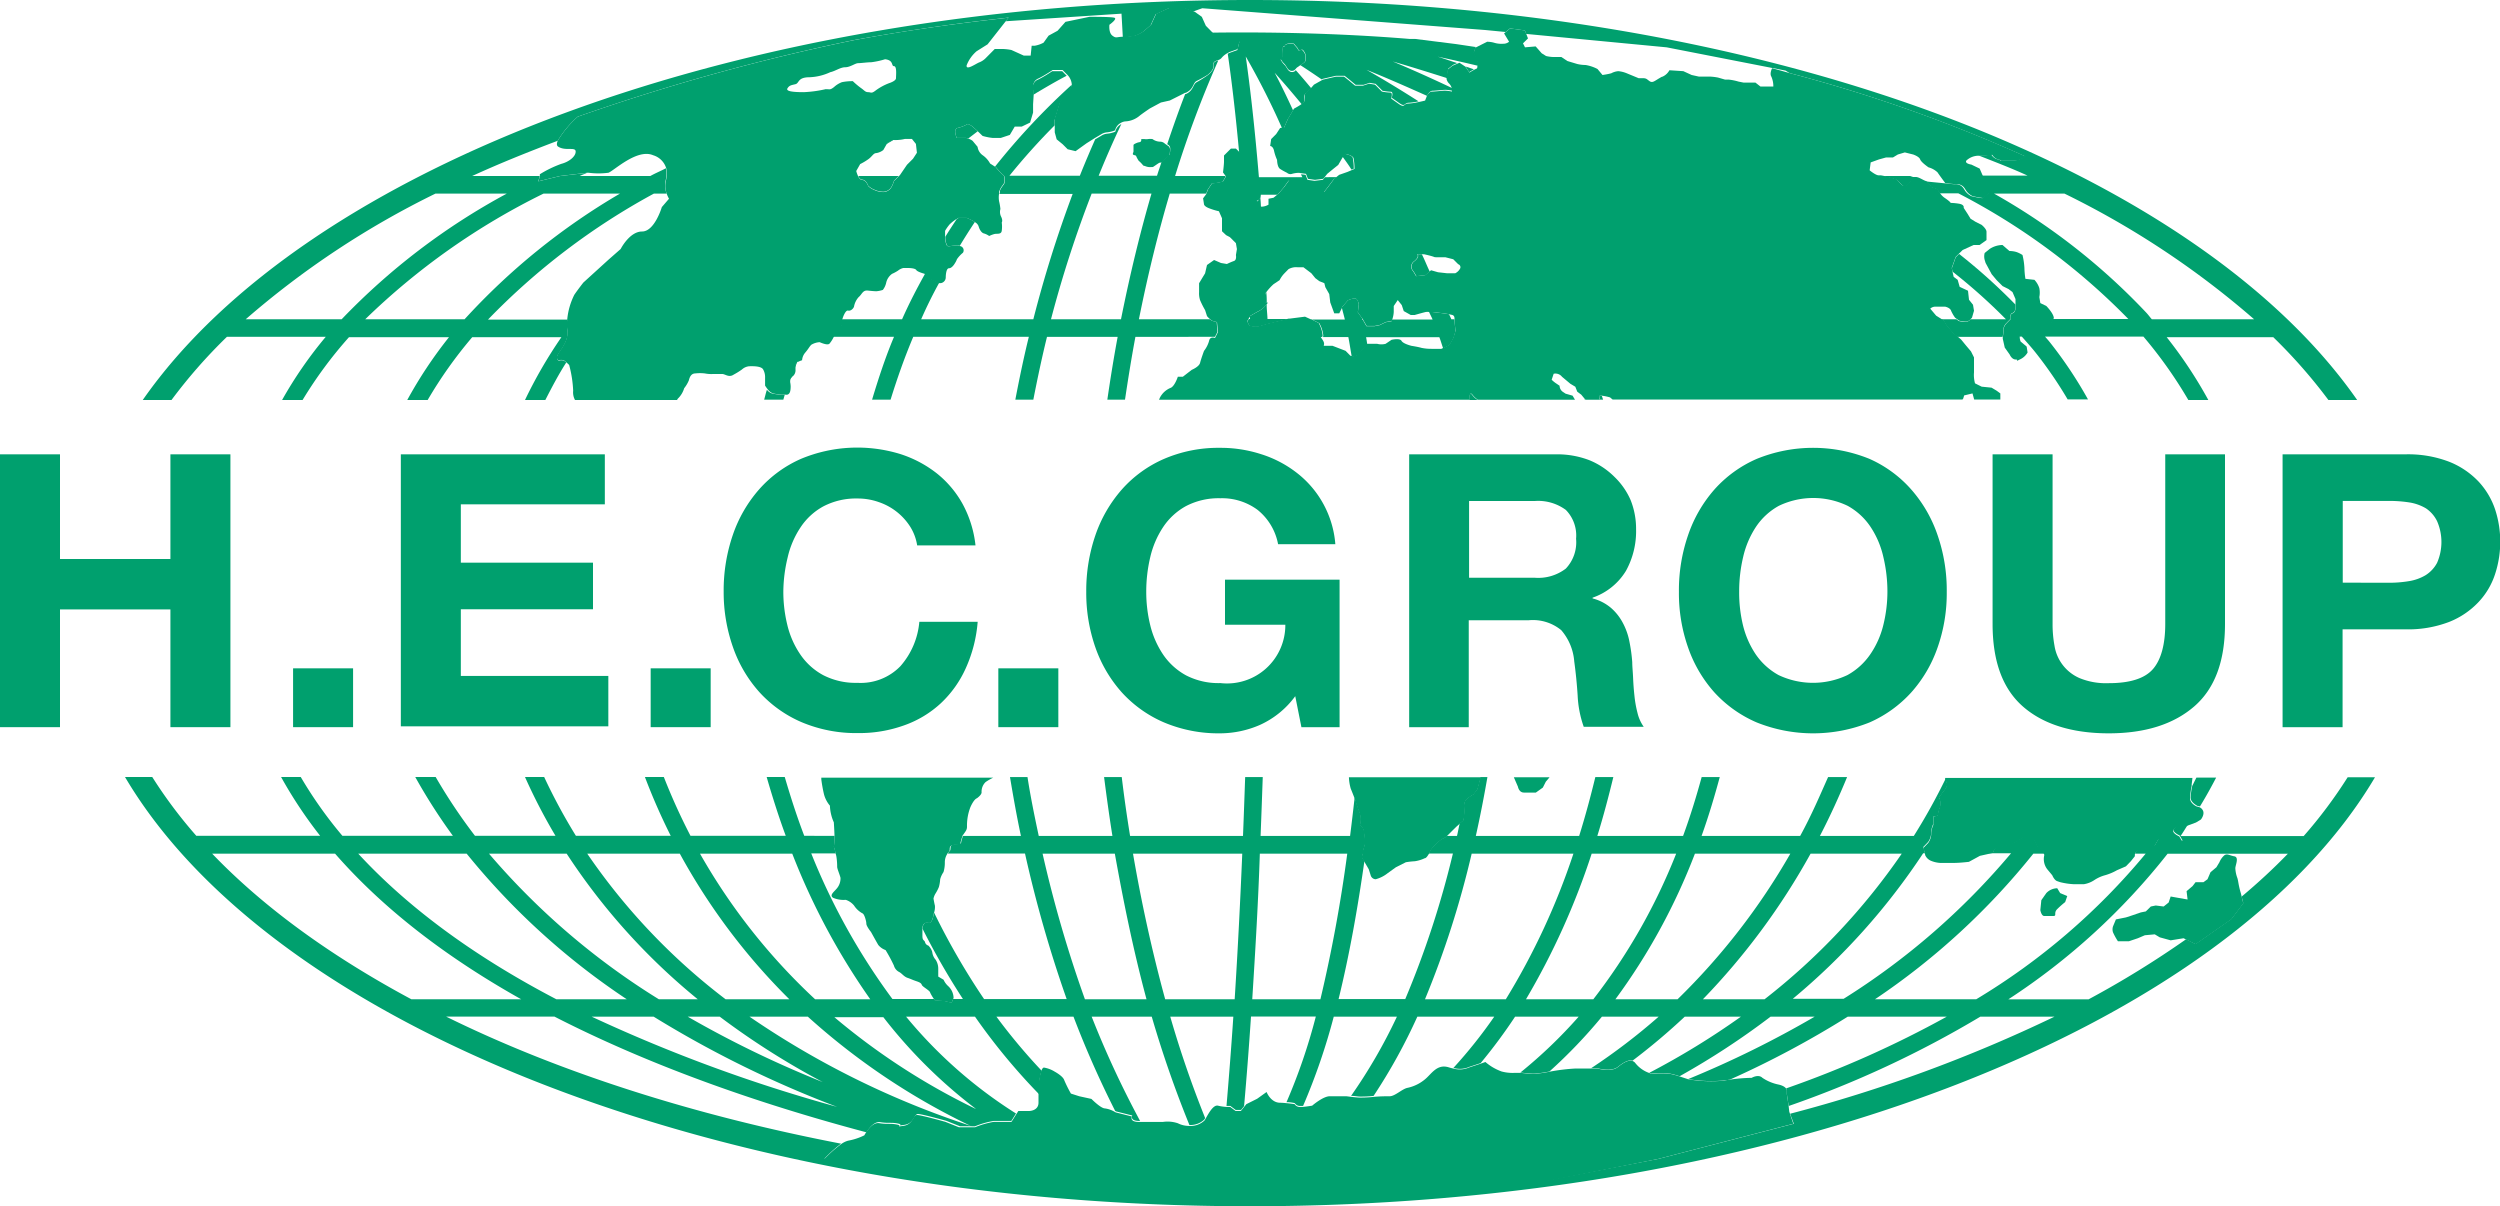<svg xmlns="http://www.w3.org/2000/svg" viewBox="0 0 300 144.75"><defs><style>.cls-1{fill:none;}.cls-2{fill:#00a06e;}</style></defs><g id="レイヤー_2" data-name="レイヤー 2"><g id="レイヤー_1-2" data-name="レイヤー 1"><path class="cls-1" d="M189.67,47.35l-.48-.36L189,46.4l-.6-.36-1-.84a1,1,0,0,0-1-.36l-.24.72a3.61,3.61,0,0,0,.6.48l.35.24a.92.92,0,0,0,.36.71l.36.24.84.24L189,48h1.12l0-.09Z"/><path class="cls-1" d="M192.22,47.5c.06.15.1.31.15.46h1.19l-.3-.25A6.49,6.49,0,0,0,192.22,47.5Z"/><path class="cls-1" d="M140.48,46.52c.48-.24.83-1.32.83-1.32h.6l1.07-.83s.84-.36,1-.84.47-1.43.47-1.43a3.48,3.48,0,0,0,.61-1.2c.11-.6.71-.35.71-.35l.07-.13h-9.58c-.45,2.39-.86,4.93-1.25,7.54h4.08l.11-.25A2.5,2.5,0,0,1,140.48,46.52Z"/><path class="cls-1" d="M163,36.48a2.06,2.06,0,0,0-.1-.36c0,.14.06.27.1.41Z"/><path class="cls-1" d="M235.76,47.47l-.11.36c0,.06-.06.08-.08.13h1.35l-.2-.73Z"/><path class="cls-1" d="M174.52,38.31c0-.19,0-.43-.25-.51l-.38-.09c.09.21.19.39.27.6Z"/><path class="cls-1" d="M131,23.23a139,139,0,0,0-4.85,15.08h8.37c1.13-5.65,2.38-10.7,3.66-15.08Z"/><path class="cls-1" d="M99.9,40.42a3.63,3.63,0,0,1-.47.74c-.25.32-1.2-.15-1.2-.15a2.22,2.22,0,0,0-1,.31c-.24.23-.32.46-.72.93a1.57,1.57,0,0,0-.39.93,2.58,2.58,0,0,0-.47.19l-.32.78c0,.06,0,.12,0,.19a.94.94,0,0,1-.43.88c-.08.22-.18.41-.26.63a3.11,3.11,0,0,1,.06.5c0,.54-.08.93-.4,1a.9.9,0,0,1-.21,0c-.06.18-.11.39-.17.58h10.67c.79-2.63,1.66-5.17,2.63-7.54Z"/><path class="cls-1" d="M125.6,40.42C125,42.81,124.47,45.35,124,48h8.88c.38-2.61.79-5.14,1.24-7.54Z"/><path class="cls-1" d="M99.16,10.7c.48,0,.48.12,1-.25a3,3,0,0,1,.95-.59,6.38,6.38,0,0,1,1.31-.12,9,9,0,0,0,1,.84c.36.24.48.48.84.48s.36.23.95-.24a6.83,6.83,0,0,1,1.56-.84s.83-.24.83-.6.12-1.44-.24-1.44,0-.71-1.07-.83a9.44,9.44,0,0,1-1.67.36c-.48,0-1.2.11-1.56.11s-1,.49-1.55.49-1.2.47-1.79.59a6.5,6.5,0,0,1-2.5.61c-1.44,0-1.2.71-1.68.83s-.72.12-.95.48.48.48,2,.48A14.43,14.43,0,0,0,99.16,10.7Z"/><path class="cls-1" d="M106.35,17.31,106,18a1.87,1.87,0,0,1-.84.35c-.36,0-.47.36-.95.72a7.09,7.09,0,0,1-1,.6l-.47.83a3.37,3.37,0,0,0,.23.64h4.87L108,21l.84-1.19.72-.72.47-.72-.12-1.06-.48-.6h-.83a4.81,4.81,0,0,1-1.4.12Z"/><path class="cls-1" d="M91.71,46.27v-.93a1.88,1.88,0,0,0-.23-1c-.24-.46-1.43-.39-1.67-.39a1.5,1.5,0,0,0-.88.39A8.73,8.73,0,0,1,88,45c-.55.38-1-.08-1.35-.08H85.52a4,4,0,0,1-1-.07,5,5,0,0,0-1.12,0c-.56,0-.71.53-.79.84a4,4,0,0,1-.56.94,2.85,2.85,0,0,1-.71,1.16c-.06,0-.1.14-.15.21h10.5c.11-.4.2-.81.33-1.19A4.39,4.39,0,0,1,91.71,46.27Z"/><path class="cls-1" d="M109.57,40.42c-1,2.36-1.9,4.9-2.72,7.54h15c.5-2.61,1-5.15,1.62-7.54Z"/><path class="cls-1" d="M171.48,37.41a1.67,1.67,0,0,0-.43,0c-.49.12-1.32.36-1.32.36h-.47l-.84-.47-.24-.72-.48-.6-.48.71v.72a3.36,3.36,0,0,1-.17.87h4.85C171.77,38,171.61,37.72,171.48,37.41Z"/><path class="cls-1" d="M163.9,40.42c.06.29.1.61.15.91l.07-.07h1.2a2,2,0,0,0,1,0l.71-.48s1-.23,1.2.12,1.2.6,1.2.6.83.13,1.18.24a5.59,5.59,0,0,0,1.21.12H173l.19-.09c-.16-.44-.29-.92-.46-1.35Z"/><path class="cls-1" d="M55.75,38.31A79.65,79.65,0,0,1,74.4,23.23H65.23a83.23,83.23,0,0,0-21.4,15.08Z"/><path class="cls-1" d="M257.6,37.57c.22.24.4.5.62.74h12.27a104.61,104.61,0,0,0-22.76-15.08h-8.45A76.94,76.94,0,0,1,257.6,37.57Z"/><path class="cls-1" d="M260,40.42A53.39,53.39,0,0,1,265,48h14.42a63.25,63.25,0,0,0-6.65-7.54Z"/><path class="cls-1" d="M255.7,103.23l-.59.61-1.08.47a6.4,6.4,0,0,1-1.43.6,4.38,4.38,0,0,0-1.31.6,3.18,3.18,0,0,1-1.2.47h-1.31a8.4,8.4,0,0,1-1.56-.24l-.35-.12c-.36-.11-.6-.71-.6-.71l-.6-.72a2,2,0,0,1-.36-1.67l0-.08h-1.34a84.91,84.91,0,0,1-19,17.47h12.2a79.56,79.56,0,0,0,20.33-17.47h-1.26a1.7,1.7,0,0,1,0,.19Zm-7.88,5a10.82,10.82,0,0,0-.95.84c-.48.47,0,.83-.48.83h-1.08c-.35,0-.47-.71-.47-.71L245,108l.6-.85a1.85,1.85,0,0,1,1.31-.58l.35.58.85.36Z"/><path class="cls-1" d="M60.85,23.23H52.26A104.93,104.93,0,0,0,29.49,38.31H41A79.83,79.83,0,0,1,60.85,23.23Z"/><path class="cls-1" d="M245.42,40.42l.47.54a50.6,50.6,0,0,1,4.69,7h12a53,53,0,0,0-5.37-7.54Z"/><path class="cls-1" d="M236.24,103.35s-1.07.13-1.79.13h-1.67a3.43,3.43,0,0,1-1.08-.25,1.32,1.32,0,0,1-.72-.71.24.24,0,0,0,0-.08h-.24a79.83,79.83,0,0,1-15.65,17.47h6.1a85.52,85.52,0,0,0,20.1-17.47h-2.86l-.85.19Z"/><path class="cls-1" d="M163.55,38.31l0,0-.1-.13c0,.06,0,.11,0,.17Z"/><path class="cls-1" d="M158.68,40.42c-.11.1-.3-.18.06.36.48.72-.23.72.48.72h.72l1.56.6.59.6h.06c-.14-.75-.25-1.56-.4-2.29Z"/><path class="cls-1" d="M161,36.92l-.32.64h-.6l-.48-1.31-.12-1-.47-.83-.12-.48-.6-.24-.48-.36-.48-.59-.95-.72h-.71a1.85,1.85,0,0,0-1.08.23l-.48.49a3.33,3.33,0,0,0-.59.83l-.72.48a6.29,6.29,0,0,0-.83.9c0,.46,0,.89.06,1.36.12,0,.18-.07,0,.14,0,.62.06,1.17.08,1.81h2.55l.15,0,1.8-.23.71.23.08,0h3.94C161.22,37.82,161.09,37.4,161,36.92Z"/><path class="cls-1" d="M150,38l-.14.28H150C150,38.21,150,38.13,150,38Z"/><path class="cls-1" d="M175,31.71l-.6-.6-.95-.24h-.72c-.72,0-.48,0-.84-.11s-1-.25-1-.25h-.3c.34.66.62,1.41.95,2.08l.2-.16.83.24,1.07.12h1a1.32,1.32,0,0,0,.6-.6A.37.37,0,0,0,175,31.71Z"/><path class="cls-1" d="M68.27,43.8a4.11,4.11,0,0,0-.37-.34c-.92,1.43-1.72,3-2.51,4.5H69a1.93,1.93,0,0,1-.21-1.07A14.16,14.16,0,0,0,68.27,43.8Z"/><path class="cls-1" d="M242.64,40.42h-.3a1.4,1.4,0,0,0,.11.48l.72.6.11.71a2,2,0,0,1-.94.84c-.72.36,0,0-.49,0s-.72-.6-.72-.6l-.59-.83-.24-1.07a1.23,1.23,0,0,0,0-.13h-5.45l.42.36.59.72.6.71.36.72v1.8A3.77,3.77,0,0,0,237,46l.84.36,1.19.12.6.36.47.35V48h8.08a49.44,49.44,0,0,0-3.9-5.68C243.73,41.64,243.18,41,242.64,40.42Z"/><path class="cls-1" d="M174.23,10.63a1.24,1.24,0,0,0-.32-.65,1.07,1.07,0,0,1-.32-.55c-2.24-.72-4.47-1.42-6.53-2C169.34,8.37,171.76,9.46,174.23,10.63Z"/><path class="cls-1" d="M160.66,21l1-.35.61-.26c-.36-.54-.72-1.06-1.09-1.57l-.11.16-.48.83-.6.48-.72.59-.22.28h1.46Z"/><path class="cls-1" d="M236.48,19.77l1,.48.36.83,0,0h5.51c-1.86-.86-3.89-1.62-5.86-2.41a2.15,2.15,0,0,0-1.59.58C235.65,19.65,236.48,19.77,236.48,19.77Z"/><path class="cls-1" d="M136.64,38.31h8.53a2.27,2.27,0,0,1-.4-.39l-.23-.72a10.31,10.31,0,0,1-.6-1.19,2.62,2.62,0,0,1-.12-.95V34l.36-.6.36-.59.23-1,.85-.6.83.36.71.12a8,8,0,0,1,.84-.36c.36-.12.24-.71.24-.71l.12-.72-.12-.71-.72-.72-.47-.25-.48-.46V26.22l-.37-.84A7.9,7.9,0,0,1,145,25c-.61-.24-.61-.48-.61-.48l-.11-.71.36-.48.05-.12h-4.37C139.05,27.59,137.78,32.62,136.64,38.31Z"/><path class="cls-1" d="M182.75,5.2l.24.48,1.31-.11.72.82.59.36a4.26,4.26,0,0,0,.84.12h1l.72.48,1.19.36a4.54,4.54,0,0,0,1,.12,4.74,4.74,0,0,1,1.43.48l.6.72s.72-.13,1.07-.24a2.12,2.12,0,0,1,.84-.25,3.49,3.49,0,0,1,1,.25l1.43.59h.47c.49,0,.49.12.85.36s.58,0,1.18-.36,0,0,.49-.24a1.75,1.75,0,0,0,.71-.71l1.67.11L203,9l.84.11h1.31a6.46,6.46,0,0,1,1,.12l.83.24h.37a6.59,6.59,0,0,1,1.19.24l.6.12h1.43l.6.47h1.55a2.85,2.85,0,0,0-.24-1.19c-.21-.31,0-.86.09-1,.75.19,1.47.41,2.21.61l-.49-.3L200,5.68,183.14,4.07l.21.54Z"/><path class="cls-1" d="M70,33.91l3-2.73,1.51-1.25s1.07-2.1,2.57-2.1,2.37-2.93,2.37-2.93l.86-1a3.73,3.73,0,0,1-.28-.62H78.47A82,82,0,0,0,58.56,38.31h9.49a8.31,8.31,0,0,1,.85-2.94C69.33,34.74,70,33.91,70,33.91Z"/><path class="cls-1" d="M119.92,24.14a7.19,7.19,0,0,1,.16.93,1.26,1.26,0,0,0,.09.93c.23.47.07.69.07.69a3.75,3.75,0,0,1,0,1c-.07.46-.56.31-.87.38a3.63,3.63,0,0,0-.64.24,2,2,0,0,0-.64-.31c-.31-.08-.55-.54-.63-.86a.91.91,0,0,0-.44-.49c-.61.92-1.21,1.88-1.81,2.86a.52.52,0,0,1,.42.81,3.8,3.8,0,0,0-.72.78,1.94,1.94,0,0,1-.23.46s-.32.62-.72.62-.39,1.08-.39,1.08a.7.7,0,0,1-.56.7,1.11,1.11,0,0,1-.3,0q-1.12,2.11-2.17,4.39H124a145.35,145.35,0,0,1,4.76-15.08h-8.79A2.76,2.76,0,0,0,119.92,24.14Z"/><path class="cls-1" d="M114,26.92a5.14,5.14,0,0,0-.55.78v.71c.45-.74.91-1.43,1.37-2.13A5,5,0,0,0,114,26.92Z"/><path class="cls-1" d="M109,32.11h-.72a1.56,1.56,0,0,0-.63.31,4.83,4.83,0,0,1-.72.39,1.78,1.78,0,0,0-.71,1.08,2.14,2.14,0,0,1-.4.85,3.25,3.25,0,0,1-.79.16c-.32,0-1-.08-1-.08-.63-.08-.71.46-1.11.78a2.34,2.34,0,0,0-.56,1.15c-.08.23-.4.55-.71.47s-.63.85-.63.85l-.08.24h7.3c.87-2,1.83-3.71,2.78-5.5,0,0-.87-.24-1-.46S109,32.11,109,32.11Z"/><path class="cls-1" d="M56.67,40.42A52,52,0,0,0,51.32,48H63a55.34,55.34,0,0,1,4.42-7.54Z"/><path class="cls-1" d="M41.88,40.42A50.58,50.58,0,0,0,36.31,48H48.87a52.19,52.19,0,0,1,5.05-7.54Z"/><path class="cls-1" d="M234.57,38.16a4.5,4.5,0,0,1-.48-.83c-.11-.37-.71-.49-.71-.49h-1.2a.88.88,0,0,0-.59.24l.71.84.62.39h1.85Z"/><path class="cls-1" d="M234.3,32.59l.15.67.48.36.24.84,1,.47.12,1.08.48.6.12.72-.24.83-.14.15h4.25A67.67,67.67,0,0,0,234.3,32.59Z"/><path class="cls-1" d="M234.09,24.43a6.66,6.66,0,0,1,1.08.11c.6.13.48.48.48.48l.47.72.36.59.6.37.72.36s.59.47.59.83v1l-.83.59h-.72l-1.31.6-.44.43a69.11,69.11,0,0,1,6.76,6.08v-.66l-.36-.84-.47-.36-.72-.36-.71-.71-.6-.72-.72-1.31-.11-.36a1.61,1.61,0,0,1,0-.83l.59-.48a2.85,2.85,0,0,1,1.55-.48l.83.72a3.12,3.12,0,0,1,.84.12,3.46,3.46,0,0,1,.73.36,8.56,8.56,0,0,1,.23,1.55,9.53,9.53,0,0,0,.12,1.31l1.08.12a2.59,2.59,0,0,1,.59,1,2.85,2.85,0,0,1,0,1.07l.12.72.72.35s.83.84.83,1.32a1.12,1.12,0,0,1-.1.27h9.09A79.3,79.3,0,0,0,235,23.23H232.8a2,2,0,0,0,.58.6C234.09,24.31,234.09,24.43,234.09,24.43Z"/><path class="cls-1" d="M231.34,20.12s-.83-.59-1-.95-.84-.59-.84-.59l-1-.25-.84.25-.59.36h-.84l-.83.23-1,.36-.12.95s.72.6,1.08.6l.26,0h3.41l.58.2h.16c.36,0,.84.36,1.2.48h0l2.25.22c-.06-.08-.71-.95-.94-1.3A2.58,2.58,0,0,0,231.34,20.12Z"/><path class="cls-1" d="M128,9.05c-1.27.66-2.63,1.46-4,2.28l-.08,1.28v1l-.36,1.2-1,.48h-.84l-.59,1-1.08.36h-1a6.59,6.59,0,0,1-1.19-.24l-.58-.56-1.15.88a1.63,1.63,0,0,1,.54.28l.59.71a1.47,1.47,0,0,0,.6,1,2.88,2.88,0,0,1,.9,1l.59.38a82.88,82.88,0,0,1,9.15-9.76,1.9,1.9,0,0,0-.49-1Z"/><path class="cls-1" d="M174.76,7.62l.35-.15.71.47,0,0,1,.34a2.19,2.19,0,0,1,.27-.13c.09,0,.07-.16.1-.25-1.64-.39-3.27-.76-4.82-1.09C173.17,7.08,174,7.37,174.76,7.62Z"/><path class="cls-1" d="M144.18,2.1l.48,1.07.7.71c4-.06,13.6-.09,23.76.75h0l.68,0,4.93.62,2.19.41.08,0,0,0,.71-.36.72-.36a3.17,3.17,0,0,1,.84.12,2.92,2.92,0,0,0,1.07.12,1.08,1.08,0,0,0,.72-.24l-.6-1,.2-.17-2.47-.24L144.29,1s-.48.16-1.13.41l.18.07Z"/><path class="cls-1" d="M264.42,97.14c.24.48-.24,1.08-.24,1.08l-.59.36-1,.37c-.32.46-.56.91-.9,1.38h14.78a56,56,0,0,0,5.29-7.06H265.94c-.59,1.13-1.22,2.28-1.95,3.47A.81.81,0,0,1,264.42,97.14Z"/><path class="cls-1" d="M170.2,12.2c.46-.09.85-.19.85-.19l.18-.46c-2.53-1.15-5-2.22-7.28-3.13C165.94,9.54,168.05,10.83,170.2,12.2Z"/><path class="cls-1" d="M117.19,6.15A4.25,4.25,0,0,0,116,7.83c-.12.71,1.19-.25,1.55-.36a2.22,2.22,0,0,0,.71-.47l1.2-1.08h1a6.25,6.25,0,0,1,1,.12l1.44.71h.83l.12-1.18h.36a3.58,3.58,0,0,0,1.07-.37l.6-.84,1.08-.59.95-1.07,2.87-.6s2.62,0,3,.11-.6.84-.6.84-.12,1,.36,1.31.48.13,1.31.13h0l-.16-2.84-13.9.91-2.17,2.76Z"/><path class="cls-1" d="M27.23,40.42A62.37,62.37,0,0,0,20.58,48H33.85a49.59,49.59,0,0,1,5.24-7.54Z"/><path class="cls-1" d="M67.39,19.67c.86-.22,1.72-.84,1.72-1.47s-1.28,0-2.15-.63c-.18-.14-.15-.39,0-.68-3.54,1.34-7,2.73-10.27,4.23h8.1l0-.2A13.7,13.7,0,0,1,67.39,19.67Z"/><path class="cls-1" d="M139.29,12.49,138,13.2s-.72.48-1.19.84a2.88,2.88,0,0,1-1.79.72,1.29,1.29,0,0,0-.48.16c-.87,1.84-1.79,3.9-2.72,6.2h7c.19-.61.37-1.11.56-1.7h-.11c-.14,0-.36.18-.63.36s-.22.18-.49.18a1.42,1.42,0,0,1-.63-.09c-.22-.09-.27,0-.36-.17a3.9,3.9,0,0,0-.49-.5s-.18-.31-.27-.49-.18-.13-.35-.22,0-.27,0-.41v-.76c0-.13.53-.31.53-.31l.23-.05c.22,0,.17-.36.17-.36l.4,0a1.26,1.26,0,0,0,.41,0,1.83,1.83,0,0,1,.54,0,1.59,1.59,0,0,0,.9.31.83.83,0,0,1,.53.14,2,2,0,0,0,.31.22c.74-2.2,1.47-4.25,2.15-6l-1.83.92Z"/><path class="cls-1" d="M146.57,7a.8.8,0,0,1-.4.24A127.32,127.32,0,0,0,141,21.12h6l-.29-.4s.12-.95.12-1.31v-.72l.83-.83h.6l.51.51c-.48-5.27-1-9.28-1.38-12A2.33,2.33,0,0,0,146.57,7Z"/><path class="cls-1" d="M151.38,24.78a1.76,1.76,0,0,0,.8-.24v-.71l.6-.12.59-.48h-2.09C151.32,23.71,151.35,24.28,151.38,24.78Z"/><path class="cls-1" d="M129,18.33l-.95-.23-.6-.6-.72-.59-.23-.84v-1a77.89,77.89,0,0,0-5.43,6.05h8.45c.62-1.56,1.24-3,1.84-4.37l-1,.63Z"/><path class="cls-1" d="M151.12,21.12h5.21c-.05-.13-.1-.23-.14-.35l-.31-.05a3.11,3.11,0,0,0-.83.12.6.6,0,0,1-.6-.12s-.47-.24-.84-.47-.36-1.08-.36-1.08a5.52,5.52,0,0,1-.36-1.07c-.12-.6-.47-.6-.47-.6l.12-.83.6-.6.47-.72.3-.07a90.06,90.06,0,0,0-4.37-8.64C150,9.91,150.59,14.78,151.12,21.12Z"/><path class="cls-1" d="M155.22,13.07l.07-.1a9.61,9.61,0,0,0,.83-.49,1,1,0,0,0,.15-.13C155.13,11,154,9.66,153,8.55,153.71,9.87,154.46,11.41,155.22,13.07Z"/><path class="cls-1" d="M155.78,8a.82.82,0,0,0-.23.23c.6.67,1.21,1.39,1.85,2.16.15-.16.27-.31.27-.31l.94-.53c-.91-.63-1.74-1.18-2.57-1.72Z"/><path class="cls-1" d="M78.36,18.62c-1.93-.84-4.73,1.88-5.37,2.1a9,9,0,0,1-2.37,0l-.17,0c-.29.13-.59.24-.88.38h8.49c.61-.34,1.25-.6,1.87-.93A2.33,2.33,0,0,0,78.36,18.62Z"/><path class="cls-1" d="M87.07,119.91h7.66a75.48,75.48,0,0,1-13.14-17.47H70.47A75.17,75.17,0,0,0,87.07,119.91Z"/><path class="cls-1" d="M71,122a187.33,187.33,0,0,0,29.63,10.88A128.94,128.94,0,0,1,78.46,122Z"/><path class="cls-1" d="M97,122h-7a103.94,103.94,0,0,0,26.57,13.16h.11A82,82,0,0,1,97,122Z"/><path class="cls-1" d="M104.44,119.91a81.82,81.82,0,0,1-9.36-17.47H84a73,73,0,0,0,13.8,17.47Z"/><path class="cls-1" d="M40.21,102.44H25.46c6.17,6.44,14.28,12.31,23.9,17.47H62.54C53.93,115.08,46.2,109.31,40.21,102.44Z"/><path class="cls-1" d="M117.1,133.06A59.66,59.66,0,0,1,106,122h-5.88A80.85,80.85,0,0,0,117.1,133.06Z"/><path class="cls-1" d="M75.17,119.91A85.63,85.63,0,0,1,56,102.44H43c6.39,6.93,14.65,12.71,23.77,17.47Z"/><path class="cls-1" d="M79.06,119.91h4.63A76.43,76.43,0,0,1,68,102.44H58.68A86.59,86.59,0,0,0,79.06,119.91Z"/><path class="cls-1" d="M82.53,122a126.26,126.26,0,0,0,16.2,7.85A92.82,92.82,0,0,1,86.37,122Z"/><path class="cls-1" d="M38.42,100.33a53,53,0,0,1-4.69-7.06H18.27a56,56,0,0,0,5.29,7.06Z"/><path class="cls-1" d="M201.31,119.91a79.59,79.59,0,0,0,13.53-17.47H203.39a74.08,74.08,0,0,1-9.54,17.47Z"/><path class="cls-1" d="M137.62,119.91c-1.61-6-2.85-11.91-3.8-17.47h-8.71a150.46,150.46,0,0,0,5.12,17.47Z"/><path class="cls-1" d="M211.75,119.91a78.34,78.34,0,0,0,16.46-17.47H217.27a82.34,82.34,0,0,1-12.92,17.47Z"/><path class="cls-1" d="M148.16,119.91c.38-6,.68-11.92.91-17.47H136c1,5.57,2.22,11.5,3.86,17.47Z"/><path class="cls-1" d="M161.67,102.44H151.18c-.23,5.55-.53,11.48-.91,17.47h8.18A175.52,175.52,0,0,0,161.67,102.44Z"/><path class="cls-1" d="M188.81,102.44H176.6A112.84,112.84,0,0,1,171,119.91h9.73A83.86,83.86,0,0,0,188.81,102.44Z"/><path class="cls-1" d="M191.2,119.91a71.13,71.13,0,0,0,9.94-17.47H191a87.8,87.8,0,0,1-7.88,17.47Z"/><path class="cls-1" d="M125.29,128a3.54,3.54,0,0,1,1.29.49s1,.49,1.13,1a16,16,0,0,0,.81,1.63l1,.32,1.46.32s1.13,1.14,1.62,1.14a3.14,3.14,0,0,1,1.19.42,118.41,118.41,0,0,1-5-11.31h-9.25a70.74,70.74,0,0,0,5.42,6.48C125,128.24,125.14,128,125.29,128Z"/><path class="cls-1" d="M123.5,133.23s1.13,0,1.13-1v-.93A74.25,74.25,0,0,1,117,122h-8.22A55.28,55.28,0,0,0,122,133.64l.26-.41Z"/><path class="cls-1" d="M146.19,132.58a5.52,5.52,0,0,0,1,.15c.3-3.53.58-7.11.82-10.71h-7.58a127.75,127.75,0,0,0,4.25,12.16C145,133.6,145.61,132.44,146.19,132.58Z"/><path class="cls-1" d="M139.55,134.53a3.85,3.85,0,0,1,1.78.16,3,3,0,0,0,1.42.32,134,134,0,0,1-4.52-13H131a115.8,115.8,0,0,0,5.74,12.51h2.79Z"/><path class="cls-1" d="M103.73,136.15s0-.1.14-.24c-12.28-3.26-25.5-7.74-37.45-13.89h-13c13.43,6.61,29.55,11.81,47.4,15.25a2.58,2.58,0,0,1,.93-.48A7.4,7.4,0,0,0,103.73,136.15Z"/><path class="cls-1" d="M237.65,122a123.58,123.58,0,0,1-23,10.72l.09.65.09.28A175.27,175.27,0,0,0,246.55,122Z"/><path class="cls-1" d="M241,119.91h9.64a116.35,116.35,0,0,0,11.7-7.21l-.31-.16-1.55.25-1.31-.36-.6-.36-1.19.11-.84.36-1.07.36h-1.32a7.41,7.41,0,0,1-.59-1.07,1.14,1.14,0,0,1,0-.71l.35-.84,1.2-.24.71-.23,1.08-.37.6-.12.6-.59.59-.12.95.12.6-.48.24-.72.72.13,1.31.23-.12-1,.72-.61.36-.47h.95l.48-.35.36-.84.71-.6.36-.6a2.22,2.22,0,0,1,.6-.84c.35-.23.6,0,1.19.13s.12,1.07.12,1.43a3.84,3.84,0,0,0,.25,1.19c.11.36.11.72.35,1.56.08.26.12.44.17.65,2-1.68,3.84-3.39,5.53-5.15H260.11A79.48,79.48,0,0,1,241,119.91Z"/><path class="cls-1" d="M168.88,130.48a4.82,4.82,0,0,0,2.1-1c.81-.64,1.46-1.94,2.92-1.46a4.26,4.26,0,0,0,.51.13,57.69,57.69,0,0,0,4.9-6.15h-9.23a67.64,67.64,0,0,1-5.25,9.51c.78,0,1.6-.08,1.95-.08C167.41,131.45,168.23,130.64,168.88,130.48Z"/><path class="cls-1" d="M198,128.76a93.23,93.23,0,0,0,11-6.74h-6.74a77.14,77.14,0,0,1-6.28,5.29.66.66,0,0,1,.36.25A3.69,3.69,0,0,0,198,128.76Z"/><path class="cls-1" d="M190.94,128.21a74.5,74.5,0,0,0,8.11-6.19h-6.81a60.76,60.76,0,0,1-6.3,6.58,23.15,23.15,0,0,1,3.19-.39Z"/><path class="cls-1" d="M202.58,129.51A122,122,0,0,0,217.76,122h-5.29a92.57,92.57,0,0,1-10.87,7.15l1,.33Z"/><path class="cls-1" d="M211.49,129.34a5.38,5.38,0,0,0,1.95.81s.69.14.89.48A124.39,124.39,0,0,0,233.61,122H221.73a115.19,115.19,0,0,1-14.09,7.53,20,20,0,0,1,2.56-.21S211,128.86,211.49,129.34Z"/><path class="cls-1" d="M159.64,131.45h2l.54.07a63.64,63.64,0,0,0,5.5-9.5h-7.58a75.37,75.37,0,0,1-3.63,10.71c.5,0,1.11-.15,1.11-.15S158.83,131.45,159.64,131.45Z"/><path class="cls-1" d="M150.89,131.77l.92-.66L152,131s.49,1.29,1.63,1.29a7.4,7.4,0,0,1,.74.05A69.65,69.65,0,0,0,157.91,122h-7.78q-.36,5.43-.83,10.76l.29-.36Z"/><path class="cls-1" d="M180.22,128.53a5.06,5.06,0,0,0,1.62.16c.25,0,.42,0,.61,0a57.2,57.2,0,0,0,7-6.71h-7.63a63.37,63.37,0,0,1-4.14,5.58l.6-.21A6.11,6.11,0,0,0,180.22,128.53Z"/><path class="cls-1" d="M162,100.33c.2-1.58.38-3.12.55-4.64-.07-.17-.22-.57-.42-1a5.68,5.68,0,0,1-.22-1.37H151.53c-.08,2.26-.16,4.59-.26,7.06Z"/><path class="cls-1" d="M133.48,100.33c-.4-2.46-.72-4.8-1-7.06h-9.18c.39,2.26.82,4.59,1.35,7.06Z"/><path class="cls-1" d="M117.86,95c0,.31-.56.7-.56.7-.4.15-.79,1.09-.79,1.09a6.14,6.14,0,0,0-.4,2.32c0,.39-.16.54-.48,1,0,.07,0,.12-.07.18h6.94c-.53-2.5-.93-4.79-1.31-7.06h-1.93a6.09,6.09,0,0,0-.92.53A1.6,1.6,0,0,0,117.86,95Z"/><path class="cls-1" d="M174.27,99.65l-.68.68h1.25c.12-.52.21-1,.32-1.51l-.41.36Z"/><path class="cls-1" d="M149.16,100.33c.1-2.47.18-4.8.26-7.06H134.59c.29,2.26.62,4.6,1,7.06Z"/><path class="cls-1" d="M54.35,100.33a68.22,68.22,0,0,1-4.52-7.06H36.14a50.68,50.68,0,0,0,5,7.06Z"/><path class="cls-1" d="M111,113.08a.56.56,0,0,0,.39.39,1.75,1.75,0,0,1,.47.77,1.67,1.67,0,0,0,.41.93,2,2,0,0,1,.31,1.08v.94l.64.38a2.26,2.26,0,0,0,.56.77,2,2,0,0,1,.64,1.39,1.89,1.89,0,0,1-.06.18h1.18a87.67,87.67,0,0,1-4.85-8.44c0,.29,0,.6,0,.83C110.71,112.93,111,112.77,111,113.08Z"/><path class="cls-1" d="M110.63,118.19c-.08-.23-.32-.31-.72-.47s-.55-.23-1-.38-.64-.54-1-.7a1.23,1.23,0,0,1-.63-.77,18.58,18.58,0,0,0-1-1.86,2,2,0,0,1-.88-.62c-.23-.39-.87-1.55-.87-1.55s-.56-.7-.56-1-.24-1.17-.47-1.24a2.79,2.79,0,0,1-1-.93,2.17,2.17,0,0,0-1-.69,3.2,3.2,0,0,1-1.51-.24c-.48-.31.08-.7.4-1.08a1.87,1.87,0,0,0,.48-1.32c-.09-.39-.4-1.08-.4-1.32a7.86,7.86,0,0,0-.08-1.15,2.71,2.71,0,0,0-.1-.43H97.34a78.15,78.15,0,0,0,9.74,17.47h5a5.87,5.87,0,0,1-.47-.79C111.58,118.88,110.71,118.42,110.63,118.19Z"/><path class="cls-1" d="M170.92,103a4.16,4.16,0,0,1-1.19.36,9.33,9.33,0,0,0-1.07.12l-1.19.6-1,.72a3.93,3.93,0,0,1-1.43.72.64.64,0,0,1-.6-.48l-.23-.72-.49-.84-.08-.13c-.79,5.54-1.79,11.23-3.1,16.57h8a111.66,111.66,0,0,0,5.72-17.47h-2.91C171.3,102.67,171.11,102.94,170.92,103Z"/><path class="cls-1" d="M229.62,100.33a72.52,72.52,0,0,0,3.84-6.92l0-.14H221.65c-.93,2.25-2,4.59-3.26,7.06Z"/><path class="cls-1" d="M263.07,94.23c.19-.33.33-.63.5-1h-.37c0,.36-.09.77-.09.77S263.09,94.12,263.07,94.23Z"/><path class="cls-1" d="M216,100.33c1.32-2.46,2.39-4.81,3.35-7.06h-13c-.61,2.26-1.3,4.6-2.18,7.06Z"/><path class="cls-1" d="M202,100.33c.9-2.45,1.61-4.8,2.23-7.06H193.6c-.55,2.26-1.16,4.6-1.92,7.06Z"/><path class="cls-1" d="M189.5,100.33c.77-2.46,1.39-4.8,1.94-7.06H186l-.45.53-.36.71-.84.6h-1.44c-.59,0-.71-.71-.71-.71l-.48-1.08v0h-3.17c-.39,2.25-.84,4.59-1.39,7.06Z"/><path class="cls-1" d="M113.25,104.64a2.9,2.9,0,0,0-.4.86,4.3,4.3,0,0,1-.15.92,4.8,4.8,0,0,1-.4.78,1.89,1.89,0,0,0-.25.62s.09.54.17.85a2.15,2.15,0,0,1-.11.86,85.16,85.16,0,0,0,6,10.38H128a152.5,152.5,0,0,1-5-17.47h-9.26a1.82,1.82,0,0,0-.28,1A3.86,3.86,0,0,1,113.25,104.64Z"/><path class="cls-1" d="M100.14,100.33c0-.58-.08-1.65-.08-1.65a5.29,5.29,0,0,1-.47-2,3.47,3.47,0,0,1-.72-1.4,17.61,17.61,0,0,1-.32-1.78,2,2,0,0,1,0-.23H94.17c.67,2.28,1.41,4.62,2.34,7.06Z"/><path class="cls-1" d="M94.28,100.33c-.9-2.44-1.63-4.78-2.29-7.06H79.66a73.91,73.91,0,0,0,3.2,7.06Z"/><path class="cls-1" d="M66.63,100.33A68.4,68.4,0,0,1,63,93.27H52.25A65.74,65.74,0,0,0,57,100.33Z"/><path class="cls-1" d="M80.49,100.33a74.69,74.69,0,0,1-3.1-7.06H65.3a68.92,68.92,0,0,0,3.81,7.06Z"/><path class="cls-2" d="M107.17,16.78l-.72.37-.1.16.85-.52Z"/><path class="cls-2" d="M174.73,5.29l-4.93-.62-.68,0h0c-10.16-.84-19.73-.81-23.76-.75l.25.25h.59l1.09.12,1.43.72-.24,1-1,.36-.15.09c.4,2.72.9,6.73,1.38,12l.45.45a1.7,1.7,0,0,0,.59.95,1.71,1.71,0,0,1,.6.95,6.52,6.52,0,0,0,.48,1,2.51,2.51,0,0,1,.36,1.55c0,.84-.48.84-.48.84s.12.72.6.72h0c0-.5-.06-1.07-.1-1.55h2.09l.72-.84.6-.83.83-.24.72.36.48.71.84.48.47.24.84-.11.48-.61.71-.95.4-.32H159l-.26.32-1,.12-.84-.12-.23-.6-.53-.07c0,.12.09.22.14.35h-5.21c-.53-6.34-1.11-11.21-1.58-14.48a90.06,90.06,0,0,1,4.37,8.64l.18,0,.48-1.08.65-1.09c-.76-1.66-1.51-3.2-2.21-4.52,1,1.11,2.12,2.41,3.26,3.8a.64.64,0,0,0,.33-.58c0-.36-.12-.6.24-.84a2.73,2.73,0,0,0,.56-.52c-.64-.77-1.25-1.49-1.85-2.16,0,0-.05,0-.09.09a.57.57,0,0,1-.58.08.74.74,0,0,1-.27-.22l-.32-.49-.3-.32-.27-.4.21-.18V6.49a4.48,4.48,0,0,1,.06-.71c0-.31.22-.18.22-.18,0-.54,1.11-.36,1.11-.36l.46.54.08.18c.09.18.27,0,.45,0s.4.55.4.55a6.14,6.14,0,0,1,0,.76c0,.17-.4.4-.4.4l-.23.14c.83.54,1.66,1.09,2.57,1.72l.13-.07,1.56-.36h1.07l.6.48.72.6h.95l.72-.24.72.12.83.83a6.46,6.46,0,0,0,1,.12c.35,0,.11.72.11.72l.85.6c.83.6.59,0,1.19,0a6.81,6.81,0,0,0,1.18-.17c-2.15-1.37-4.26-2.66-6.25-3.78,2.28.91,4.75,2,7.28,3.13l.05-.14s.25-.48.6-.48,1.2-.11,1.56-.11a4.6,4.6,0,0,1,.83.11,3,3,0,0,0,0-.3c-2.47-1.17-4.89-2.26-7.17-3.21,2.06.59,4.29,1.29,6.53,2a1.5,1.5,0,0,1,0-.17l.11-.95.6-.48.49-.21c-.78-.25-1.59-.54-2.34-.77,1.55.33,3.18.7,4.82,1.09a1.6,1.6,0,0,0,0-.59l-.47-1,.22-.67-.08,0Z"/><path class="cls-2" d="M127.46,8.54h-1.19a15.58,15.58,0,0,1-1.67,1,1,1,0,0,0-.6,1.32l0,.51c1.37-.82,2.73-1.62,4-2.28Z"/><path class="cls-2" d="M116.6,15.11c-.36-.24-.48-.23-.48-.23a4.23,4.23,0,0,1-1.19.47c-.6.13-.12,1.2-.12,1.2h1.07a.88.88,0,0,1,.3.08l1.15-.88C117.06,15.5,116.76,15.23,116.6,15.11Z"/><path class="cls-2" d="M103.47,21.56c.47,0,.71.72.71.72a2.14,2.14,0,0,0,.72.47,2.58,2.58,0,0,0,.95.25,1.11,1.11,0,0,0,.84-.25c.36-.23.59-1.07.59-1.07l.57-.56H103C103.1,21.35,103.26,21.56,103.47,21.56Z"/><path class="cls-2" d="M176.3,8.66a6.44,6.44,0,0,1,.57-.34l-1-.34Z"/><path class="cls-2" d="M225.76,21.12c.51.08,1.41.32,1.41.32l.36.12c.35.12.71.83,1.07.83s1-1.07,1-1.07h.2l-.58-.2Z"/><path class="cls-2" d="M93.63,47.36a6.54,6.54,0,0,1-1-.15,1.28,1.28,0,0,1-.6-.44c-.13.38-.22.79-.33,1.19H94c.06-.19.11-.4.17-.58Z"/><path class="cls-2" d="M94.68,45.85c.08-.22.18-.41.26-.63,0,0,0,0,0,.05C94.65,45.41,94.65,45.61,94.68,45.85Z"/><path class="cls-2" d="M116.82,26.53c-.23-.14-.79-.38-.79-.38h-1s-.15.09-.22.13c-.46.7-.92,1.39-1.37,2.13a2.45,2.45,0,0,0,.15.91c.17.47.4.08,1.44.15.07,0,.08,0,.13.05.6-1,1.2-1.94,1.81-2.86Z"/><path class="cls-2" d="M162.45,20.25a6.33,6.33,0,0,0-.12-1.31c-.12-.36-1-.49-1-.49l-.24.33c.37.51.73,1,1.09,1.57Z"/><path class="cls-2" d="M95.38,44.15l.32-.78-.09,0C95.42,43.54,95.39,43.83,95.38,44.15Z"/><path class="cls-2" d="M240.78,38.76l.48-.49s-.13-.59.23-.71.36-.6.36-.6v-.41a69.11,69.11,0,0,0-6.76-6.08l-.4.4-.47,1.32.08.4a67.67,67.67,0,0,1,6.41,5.72h-4.25a.85.85,0,0,1-.58.33,4.24,4.24,0,0,1-.83-.12l-.28-.21h-1.85l.33.21.36.59.72.84.54.47h5.45a6.94,6.94,0,0,0,.1-1A1.22,1.22,0,0,1,240.78,38.76Z"/><path class="cls-2" d="M176.36,48h.95a2.78,2.78,0,0,1-.65-.61C176.39,47,176.27,47.55,176.36,48Z"/><path class="cls-2" d="M174.52,38.31h-.36c-.08-.21-.18-.39-.27-.6-.45-.08-1-.15-1-.15l-1-.12-.4,0c.13.31.29.58.42.9h-4.85l-.07.21-.71.12-.72.35-.59.12h-1l-.45-.8h-.08c0-.06,0-.11,0-.17l-.5-.7.11-.91c0-.14-.07-.27-.1-.41s-.19-.35-.37-.35a2.37,2.37,0,0,0-.84.24l-.71.83,0,.08c.11.48.24.9.35,1.39h-3.94l.88.45a3.75,3.75,0,0,1,.47,1.43c0,.14,0,.2-.06.23h3.07c.15.73.26,1.54.4,2.29a.92.92,0,0,0,1-.37c.42-.53.79-.92.88-1-.05-.3-.09-.62-.15-.91h8.79c.17.43.3.91.46,1.35l.76-.38.48-.84.24-.84-.12-1.19S174.51,38.4,174.52,38.31Z"/><path class="cls-2" d="M190.13,48h.05l-.08-.09Z"/><path class="cls-2" d="M27.23,40.42H39.09A49.59,49.59,0,0,0,33.85,48h2.46a50.58,50.58,0,0,1,5.57-7.54h12A52.19,52.19,0,0,0,48.87,48h2.45a52,52,0,0,1,5.35-7.54h10.7A55.34,55.34,0,0,0,63,48h2.44c.79-1.54,1.59-3.07,2.51-4.5a1.6,1.6,0,0,0-.26-.21.87.87,0,0,0-.64,0s-.4-.22-.08-.76,1.33-1.68,1.12-2.93a4.77,4.77,0,0,1,0-1.25H58.56A82,82,0,0,1,78.47,23.23H80a2.71,2.71,0,0,1-.15-1.47,3.61,3.61,0,0,0,.06-1.57c-.62.33-1.26.59-1.87.93H69.57c.29-.14.59-.25.88-.38l-3.27.39-2.58.63.16-.64h-8.1c3.27-1.5,6.73-2.89,10.27-4.23A12.42,12.42,0,0,1,69.33,14a256,256,0,0,1,33.09-9.18c5.47-1,11.11-1.85,16.88-2.51l1.73-.2-.35.44,13.9-.91.16,2.84h0a11.57,11.57,0,0,0,1.31-.13,3.59,3.59,0,0,0,1.19-.59l.83-.72.6-1.31L140.24,1h1.91l1,.4c.65-.25,1.13-.41,1.13-.41L178.21,3.6l2.47.24.52-.43,1.79.24.15.42L200,5.68l14.26,2.79.49.3a180.77,180.77,0,0,1,28.28,10,4,4,0,0,1-1.21.49h-1.43c-.83,0,0,0-.6-.12a1.25,1.25,0,0,1-.83-.59,10.88,10.88,0,0,1-1.43.11l-.09,0c2,.79,4,1.55,5.86,2.41h-5.51a8,8,0,0,0,.45.8,4.32,4.32,0,0,1,.36,1.31l-.72.6a10.63,10.63,0,0,1-1.31-.24,2,2,0,0,1-.72-.59l-.23-.36a1.1,1.1,0,0,0-1-.48c-.36,0-1.31-.12-1.31-.12l0,0-2.25-.22c.35.12.71.72.71.72l.72.23a2.7,2.7,0,0,0,.26.48H235a79.3,79.3,0,0,1,20.4,15.08h-9.09a4.18,4.18,0,0,1-.5.92l-1.19.48a9.33,9.33,0,0,1-1.07.12,3.71,3.71,0,0,0-1,.24c-.19,0-.23.19-.23.35h.3c.54.62,1.09,1.22,1.6,1.86a49.44,49.44,0,0,1,3.9,5.68h2.44a50.6,50.6,0,0,0-4.69-7l-.47-.54h11.81A53,53,0,0,1,262.6,48H265a53.39,53.39,0,0,0-5-7.54h12.79A63.25,63.25,0,0,1,279.41,48h3.45C263.34,20,211.16,0,150,0S36.65,20,17.13,48h3.45A62.37,62.37,0,0,1,27.23,40.42Zm243.26-2.11H258.22c-.22-.24-.4-.5-.62-.74a76.94,76.94,0,0,0-18.32-14.34h8.45A104.61,104.61,0,0,1,270.49,38.31ZM65.23,23.23H74.4A79.65,79.65,0,0,0,55.75,38.31H43.83A83.23,83.23,0,0,1,65.23,23.23Zm-13,0h8.59A79.83,79.83,0,0,0,41,38.31H29.49A104.93,104.93,0,0,1,52.26,23.23Z"/><path class="cls-2" d="M262.87,95.71c0,.6.83,1,.83,1a.8.8,0,0,1,.29.07c.73-1.19,1.36-2.34,1.95-3.47h-2.37c-.17.33-.31.63-.5,1A9,9,0,0,0,262.87,95.71Z"/><path class="cls-2" d="M145.8,40.42l.29-.59L146,38.64l-.48-.12a.89.89,0,0,1-.32-.21h-8.53c1.14-5.69,2.41-10.72,3.7-15.08h4.37l.19-.48.47-.71.83-.12.49-.12.36-.6-.07-.08h-6a127.32,127.32,0,0,1,5.19-13.88c-.3.11-.64.2-.56.59.12.6-.72,1.2-.72,1.2a13.83,13.83,0,0,1-1.31.83c-.48.24-.35,1-1.31,1.43l-.08,0c-.68,1.74-1.41,3.79-2.15,6l.05.05a.53.53,0,0,1,.31.44,2.84,2.84,0,0,1-.09.81,1.13,1.13,0,0,0-.4.27,6.27,6.27,0,0,1-.54.53h0c-.19.59-.37,1.09-.56,1.7h-7c.93-2.3,1.85-4.36,2.72-6.2a1.35,1.35,0,0,0-.72.91,3.39,3.39,0,0,1-.95.24,1.52,1.52,0,0,0-.72.24l-.75.44c-.6,1.37-1.22,2.81-1.84,4.37h-8.45a77.89,77.89,0,0,1,5.43-6.05V14.4s.47-1.55.59-1.91a2.09,2.09,0,0,1,.6-.72,5.93,5.93,0,0,0,.84-1.32.76.76,0,0,0,0-.26A82.88,82.88,0,0,0,119.4,20l.13.09a8.15,8.15,0,0,0,.87.92c.24.16.16.62.16.86s-.39.53-.56,1c0,.12,0,.26-.07.4h8.79A145.35,145.35,0,0,0,124,38.31H110.54q1-2.28,2.17-4.39a4.56,4.56,0,0,1-1.29-.65l-.39-.46h0c-1,1.79-1.91,3.54-2.78,5.5h-7.3a.87.87,0,0,0,0,.77c.24.3-.4.62-.4.62s-.55.31-.55.54a.55.55,0,0,1-.08.18h7.36c-1,2.37-1.84,4.91-2.63,7.54h2.22c.82-2.64,1.72-5.18,2.72-7.54h13.87c-.59,2.39-1.12,4.93-1.62,7.54H124c.51-2.61,1.05-5.15,1.64-7.54h8.48c-.45,2.4-.86,4.93-1.24,7.54H135c.39-2.61.8-5.15,1.25-7.54Zm-19.68-2.11A139,139,0,0,1,131,23.23h7.18c-1.28,4.38-2.53,9.43-3.66,15.08Z"/><path class="cls-2" d="M276.44,100.33H261.66c.34-.47.58-.92.9-1.38l-.29.1h-.83s-.48.13-.6.49.71.71.71.71l.36.6-.83.35a1.78,1.78,0,0,1-.84-.23c-.35-.24-.48-.24-.48-.24l-.71-.12-.48.83-1.19.36-.6.12a.65.65,0,0,0-.56.52h1.26a79.56,79.56,0,0,1-20.33,17.47H225a84.91,84.91,0,0,0,19-17.47h1.34l-.21-.52-.58-.36-.49-1-1.3-.13a12.73,12.73,0,0,1-1.21.72,10.73,10.73,0,0,1-1.78.49.87.87,0,0,0-.6.59l-.7.16h2.86a85.52,85.52,0,0,1-20.1,17.47h-6.1a79.83,79.83,0,0,0,15.65-17.47H231c-.11-.43-.21-.75-.21-.75l.59-.61a2,2,0,0,0,.36-1.07,2.59,2.59,0,0,1,.25-1.08V98l.59-.12a2.42,2.42,0,0,1,.24-1,1.64,1.64,0,0,0-.12-1.19l.72-.95c.36-.48.23-.72.23-.72l-.15-.63a72.52,72.52,0,0,1-3.84,6.92H218.39c1.28-2.47,2.33-4.81,3.26-7.06h-2.28c-1,2.25-2,4.6-3.35,7.06H204.19c.88-2.46,1.57-4.8,2.18-7.06H204.2c-.62,2.26-1.33,4.61-2.23,7.06H191.68c.76-2.46,1.37-4.8,1.92-7.06h-2.16c-.55,2.26-1.17,4.6-1.94,7.06H177.1c.55-2.47,1-4.81,1.39-7.06h-.85c-.14.68-.39,1.49-.39,1.49l-.47.59a3.93,3.93,0,0,0-.84.61c-.36.35-.24.83-.24,1.43a4.91,4.91,0,0,1-.12,1.07l-.42.36c-.11.51-.2,1-.32,1.51h-1.25l-.15.15-.48.25a6.62,6.62,0,0,0-1.32,1.31,4.16,4.16,0,0,1-.2.4h2.91a111.66,111.66,0,0,1-5.72,17.47h-8c1.31-5.34,2.31-11,3.1-16.57a2.32,2.32,0,0,1-.15-.23c-.24-.35,0-.48,0-.83s.23-.72.23-1.08a6.8,6.8,0,0,0-.12-1.43.91.91,0,0,0-.47-.72,2.82,2.82,0,0,0,0-1.43,14.56,14.56,0,0,1-.6-1.79l-.06-.14c-.17,1.52-.35,3.06-.55,4.64H151.27c.1-2.47.18-4.8.26-7.06h-2.11c-.08,2.26-.16,4.59-.26,7.06H135.61c-.4-2.46-.73-4.8-1-7.06h-2.12c.29,2.26.61,4.6,1,7.06h-8.84c-.53-2.47-1-4.8-1.35-7.06h-2.1c.38,2.27.78,4.56,1.31,7.06h-6.94a3.56,3.56,0,0,0-.24.83c-.08.23-.57.08-1,.23s-.15.62-.39.78a.83.83,0,0,0-.2.27H123a152.5,152.5,0,0,0,5,17.47h-9.91a85.16,85.16,0,0,1-6-10.38l-.06.22c-.16,1.09-.55,1-.55,1-.59-.15-.74.25-.78.71a87.67,87.67,0,0,0,4.85,8.44h-1.18a3.59,3.59,0,0,1-.19.45,6.67,6.67,0,0,0-1-.24c-.24,0-1-.07-1-.07l-.09-.14h-5a78.15,78.15,0,0,1-9.74-17.47h2.94c-.1-.44-.22-.81-.22-.81a11,11,0,0,0,.08-1.17v-.13H96.51c-.93-2.44-1.67-4.78-2.34-7.06H92c.66,2.28,1.39,4.62,2.29,7.06H82.86a73.91,73.91,0,0,1-3.2-7.06H77.39a74.69,74.69,0,0,0,3.1,7.06H69.11a68.92,68.92,0,0,1-3.81-7.06H63a68.4,68.4,0,0,0,3.66,7.06H57a65.74,65.74,0,0,1-4.72-7.06H49.83a68.22,68.22,0,0,0,4.52,7.06H41.09a50.68,50.68,0,0,1-5-7.06H33.73a53,53,0,0,0,4.69,7.06H23.56a56,56,0,0,1-5.29-7.06H15C32.58,123,86.44,144.75,150,144.75S267.43,123,285,93.27h-3.28A56,56,0,0,1,276.44,100.33Zm-59.17,2.11h10.94a78.34,78.34,0,0,1-16.46,17.47h-7.4A82.34,82.34,0,0,0,217.27,102.44Zm-13.88,0h11.45a79.59,79.59,0,0,1-13.53,17.47h-7.46A74.08,74.08,0,0,0,203.39,102.44Zm-12.39,0h10.14a71.13,71.13,0,0,1-9.94,17.47h-8.08A87.8,87.8,0,0,0,191,102.44Zm-14.4,0h12.21a83.86,83.86,0,0,1-8.11,17.47H171A112.84,112.84,0,0,0,176.6,102.44Zm-25.42,0h10.49a175.52,175.52,0,0,1-3.22,17.47h-8.18C150.65,113.92,151,108,151.18,102.44Zm-2.11,0c-.23,5.55-.53,11.48-.91,17.47h-8.34c-1.64-6-2.9-11.9-3.86-17.47Zm-24,0h8.71c1,5.56,2.19,11.49,3.8,17.47h-7.39A150.46,150.46,0,0,1,125.11,102.44Zm-8,30.62a80.85,80.85,0,0,1-16.95-11H106A59.66,59.66,0,0,0,117.1,133.06Zm-22-30.62a81.82,81.82,0,0,0,9.36,17.47H97.81A73,73,0,0,1,84,102.44Zm-13.49,0a75.48,75.48,0,0,0,13.14,17.47H87.07a75.17,75.17,0,0,1-16.6-17.47ZM82.53,122h3.84a92.82,92.82,0,0,0,12.36,7.85A126.26,126.26,0,0,1,82.53,122Zm18.12,10.88A187.33,187.33,0,0,1,71,122h7.44A128.94,128.94,0,0,0,100.65,132.9ZM68,102.44a76.43,76.43,0,0,0,15.73,17.47H79.06a86.59,86.59,0,0,1-20.38-17.47Zm-12,0a85.63,85.63,0,0,0,19.21,17.47H66.76c-9.12-4.76-17.38-10.54-23.77-17.47Zm-30.5,0H40.21c6,6.87,13.72,12.64,22.33,17.47H49.36C39.74,114.75,31.63,108.88,25.46,102.44Zm189.76,32.41L199,139.07l-15.86,3.06q-6.78.85-13.8,1.36l-7.86.45c-1.27.05-2.54.11-3.82.15H142.34a256.36,256.36,0,0,1-39-4.05l-4.41-1a15.71,15.71,0,0,1,2-1.8c-17.85-3.44-34-8.64-47.4-15.25h13c12,6.15,25.17,10.63,37.45,13.89.27-.44.91-1.34,1.65-1.22,1,.16,1.29,0,2.1.16s-.32.33.82.16,1.13-1.3,1.61-1.3,3.4.82,3.4.82l1.63.65h1.43A103.94,103.94,0,0,1,89.94,122h7a82,82,0,0,0,19.65,13.16h.4a10.18,10.18,0,0,1,2.27-.65h2.1l.56-.89A55.28,55.28,0,0,1,108.73,122H117a74.25,74.25,0,0,0,7.68,9.3v-1.17a8.48,8.48,0,0,1,.31-1.65,70.74,70.74,0,0,1-5.42-6.48h9.25a118.41,118.41,0,0,0,5,11.31l.11.06,1.94.49s-.33.65.81.65h.13A115.8,115.8,0,0,1,131,122h7.21a134,134,0,0,0,4.52,13h0a2.42,2.42,0,0,0,1.78-.65l.11-.18A127.75,127.75,0,0,1,140.43,122H148c-.24,3.6-.52,7.18-.82,10.71l.46,0,.64.48h.65l.36-.45q.47-5.33.83-10.76h7.78a69.65,69.65,0,0,1-3.52,10.28c.61,0,1,.12,1,.12a.69.69,0,0,0,.64.33l.35,0A75.37,75.37,0,0,0,160.05,122h7.58a63.64,63.64,0,0,1-5.5,9.5c.36,0,.81.09,1.08.09s.91,0,1.62-.08a67.64,67.64,0,0,0,5.25-9.51h9.23a57.69,57.69,0,0,1-4.9,6.15,2.8,2.8,0,0,0,1.92-.13l1.34-.44a63.37,63.37,0,0,0,4.14-5.58h7.63a57.2,57.2,0,0,1-7,6.71c.58.05,1.05.13,1.66.13a14.35,14.35,0,0,0,1.83-.26,60.76,60.76,0,0,0,6.3-6.58h6.81a74.5,74.5,0,0,1-8.11,6.19h.78s1.63.48,2.44-.17c.63-.5,1.26-.89,1.74-.73a77.14,77.14,0,0,0,6.28-5.29h6.74a93.23,93.23,0,0,1-11,6.74c.08,0,.18.1.25.1a10,10,0,0,1,2.27,0,9.54,9.54,0,0,1,1.12.31A92.57,92.57,0,0,0,212.47,122h5.29a122,122,0,0,1-15.18,7.49,16.22,16.22,0,0,0,4.38.16c.22,0,.45-.08.68-.12A115.19,115.19,0,0,0,221.73,122h11.88a124.39,124.39,0,0,1-19.28,8.61c0,.06.09.1.09.17v.49l.22,1.45a123.58,123.58,0,0,0,23-10.72h8.9a175.27,175.27,0,0,1-31.73,11.65ZM269,107.59l.19.79-1.43,1.9-4.3,3-1.13-.57a116.35,116.35,0,0,1-11.7,7.21H241a79.48,79.48,0,0,0,19.11-17.47h14.43C272.85,104.2,271,105.91,269,107.59Z"/><path class="cls-2" d="M151.82,35.29a2.58,2.58,0,0,0,0,1,.15.15,0,0,0,.19.11c0-.47,0-.9-.06-1.36A.65.65,0,0,0,151.82,35.29Z"/><path class="cls-2" d="M152,36.5l-.08.11a3,3,0,0,1-1.07.83l-.84.48L150,38c0,.1,0,.18,0,.28h-.15l-.17.33.24.47a2.11,2.11,0,0,0,1.08.12c.47-.12.83-.24,1.31-.36l.95-.23,1.4-.33H152.1C152.08,37.67,152,37.12,152,36.5Z"/><path class="cls-2" d="M170.09,30.51s.36.25-.36.84a.78.78,0,0,0-.11,1.2l.35.59,1.08-.12.52-.43c-.33-.67-.61-1.42-.95-2.08Z"/><path class="cls-2" d="M192.06,47.47c-.24,0-.17.25-.05.49h.36c-.05-.15-.09-.31-.15-.46Z"/><path class="cls-2" d="M245.56,36.72l-.72-.35-.12-.72a2.85,2.85,0,0,0,0-1.07,2.59,2.59,0,0,0-.59-1l-1.08-.12a9.53,9.53,0,0,1-.12-1.31,8.56,8.56,0,0,0-.23-1.55,3.46,3.46,0,0,0-.73-.36,3.12,3.12,0,0,0-.84-.12l-.83-.72a2.85,2.85,0,0,0-1.55.48l-.59.48a1.61,1.61,0,0,0,0,.83l.11.36L239,32.9l.6.72.71.71.72.36.47.36.36.84V37s0,.48-.36.6-.23.71-.23.71l-.48.49a1.22,1.22,0,0,0-.36.71,6.94,6.94,0,0,1-.1,1,1.23,1.23,0,0,1,0,.13l.24,1.07.59.83s.25.6.72.6-.23.36.49,0a2,2,0,0,0,.94-.84l-.11-.71-.72-.6a1.4,1.4,0,0,1-.11-.48c0-.16,0-.3.23-.35a3.71,3.71,0,0,1,1-.24,9.33,9.33,0,0,0,1.07-.12l1.19-.48a4.18,4.18,0,0,0,.5-.92,1.12,1.12,0,0,0,.1-.27C246.39,37.56,245.56,36.72,245.56,36.72Z"/><path class="cls-2" d="M268.49,105.38a3.84,3.84,0,0,1-.25-1.19c0-.36.48-1.32-.12-1.43s-.84-.36-1.19-.13a2.22,2.22,0,0,0-.6.84l-.36.6-.71.6-.36.84-.48.35h-.95l-.36.47-.72.61.12,1-1.31-.23-.72-.13-.24.72-.6.48-.95-.12-.59.12-.6.59-.6.12-1.08.37-.71.23-1.2.24-.35.84a1.14,1.14,0,0,0,0,.71,7.41,7.41,0,0,0,.59,1.07h1.32l1.07-.36.84-.36,1.19-.11.6.36,1.31.36,1.55-.25.31.16,1.13.57,4.3-3,1.43-1.9-.19-.79c-.05-.21-.09-.39-.17-.65C268.6,106.1,268.6,105.74,268.49,105.38Z"/><path class="cls-2" d="M182.15,94.4s.12.71.71.71h1.44l.84-.6.36-.71.45-.53h-4.29v0Z"/><path class="cls-2" d="M246.87,106.59a1.85,1.85,0,0,0-1.31.58l-.6.85-.12,1.19s.12.71.47.71h1.08c.48,0,0-.36.48-.83a10.82,10.82,0,0,1,.95-.84l.25-.72-.85-.36Z"/><path class="cls-2" d="M233.61,94s.13.24-.23.72l-.72.95a1.64,1.64,0,0,1,.12,1.19,2.42,2.42,0,0,0-.24,1L232,98v1a2.59,2.59,0,0,0-.25,1.08,2,2,0,0,1-.36,1.07l-.59.61s.1.32.21.75a.24.24,0,0,1,0,.08,1.32,1.32,0,0,0,.72.71,3.43,3.43,0,0,0,1.08.25h1.67c.72,0,1.79-.13,1.79-.13l1.32-.72.85-.19.7-.16a.87.87,0,0,1,.6-.59,10.73,10.73,0,0,0,1.78-.49,12.73,12.73,0,0,0,1.21-.72l1.3.13.49,1,.58.36.21.52,0,.08a2,2,0,0,0,.36,1.67l.6.72s.24.6.6.71l.35.12a8.4,8.4,0,0,0,1.56.24h1.31a3.18,3.18,0,0,0,1.2-.47,4.38,4.38,0,0,1,1.31-.6,6.4,6.4,0,0,0,1.43-.6l1.08-.47.59-.61.48-.6a1.7,1.7,0,0,0,0-.19.65.65,0,0,1,.56-.52l.6-.12,1.19-.36.48-.83.71.12s.13,0,.48.24a1.78,1.78,0,0,0,.84.23l.83-.35-.36-.6s-.83-.36-.71-.71.6-.49.6-.49h.83l.29-.1,1-.37.59-.36s.48-.6.24-1.08a.81.81,0,0,0-.43-.4.8.8,0,0,0-.29-.07s-.83-.36-.83-1a9,9,0,0,1,.2-1.48c0-.11,0-.19,0-.19s.06-.41.09-.77H233.42l0,.14Z"/><path class="cls-2" d="M162.51,95.69l.06.14a14.56,14.56,0,0,0,.6,1.79,2.82,2.82,0,0,1,0,1.43.91.91,0,0,1,.47.72,6.8,6.8,0,0,1,.12,1.43c0,.36-.23.72-.23,1.08s-.24.48,0,.83a2.32,2.32,0,0,0,.15.23l.08.13.49.84.23.72a.64.64,0,0,0,.6.48,3.93,3.93,0,0,0,1.43-.72l1-.72,1.19-.6a9.33,9.33,0,0,1,1.07-.12,4.16,4.16,0,0,0,1.19-.36c.19,0,.38-.32.52-.55a4.16,4.16,0,0,0,.2-.4,6.62,6.62,0,0,1,1.32-1.31l.48-.25.15-.15.68-.68.48-.47.41-.36.42-.36a4.91,4.91,0,0,0,.12-1.07c0-.6-.12-1.08.24-1.43a3.93,3.93,0,0,1,.84-.61l.47-.59s.25-.81.39-1.49H161.87a5.68,5.68,0,0,0,.22,1.37C162.29,95.12,162.44,95.52,162.51,95.69Z"/><path class="cls-2" d="M239.59,46.88l-.6-.36-1.19-.12L237,46a3.77,3.77,0,0,1-.12-1.31v-1.8l-.36-.72-.6-.71-.59-.72-.42-.36-.54-.47-.72-.84-.36-.59-.33-.21-.62-.39-.71-.84a.88.88,0,0,1,.59-.24h1.2s.6.12.71.49a4.5,4.5,0,0,0,.48.83l.2.15.28.21a4.24,4.24,0,0,0,.83.12.85.85,0,0,0,.58-.33l.14-.15.24-.83-.12-.72-.48-.6-.12-1.08-1-.47-.24-.84-.48-.36-.15-.67-.08-.4.47-1.32.4-.4.44-.43,1.31-.6h.72l.83-.59v-1c0-.36-.59-.83-.59-.83l-.72-.36-.6-.37-.36-.59-.47-.72s.12-.35-.48-.48a6.66,6.66,0,0,0-1.08-.11s0-.12-.71-.6a2,2,0,0,1-.58-.6,2.7,2.7,0,0,1-.26-.48l-.72-.23s-.36-.6-.71-.72h0c-.36-.12-.84-.48-1.2-.48h-.36s-.59,1.07-1,1.07-.72-.71-1.07-.83l-.36-.12s-.9-.24-1.41-.32l-.26,0c-.36,0-1.08-.6-1.08-.6l.12-.95,1-.36.83-.23h.84l.59-.36.84-.25,1,.25s.72.24.84.59,1,.95,1,.95a2.58,2.58,0,0,1,1.08.6c.23.35.88,1.22.94,1.3l0,0s1,.12,1.31.12a1.1,1.1,0,0,1,1,.48l.23.36a2,2,0,0,0,.72.59,10.63,10.63,0,0,0,1.31.24l.72-.6a4.32,4.32,0,0,0-.36-1.31,8,8,0,0,1-.45-.8l0,0-.36-.83-1-.48s-.83-.12-.6-.48a2.15,2.15,0,0,1,1.59-.58l.09,0a10.88,10.88,0,0,0,1.43-.11,1.25,1.25,0,0,0,.83.59c.6.12-.23.12.6.12h1.43a4,4,0,0,0,1.21-.49,180.77,180.77,0,0,0-28.28-10c-.74-.2-1.46-.42-2.21-.61-.06.12-.3.67-.09,1a2.85,2.85,0,0,1,.24,1.19h-1.55l-.6-.47h-1.43l-.6-.12a6.59,6.59,0,0,0-1.19-.24H207l-.83-.24a6.46,6.46,0,0,0-1-.12h-1.31L203,9,202,8.54l-1.67-.11a1.75,1.75,0,0,1-.71.71c-.49.24.11-.11-.49.24s-.83.6-1.18.36-.36-.36-.85-.36h-.47l-1.43-.59a3.49,3.49,0,0,0-1-.25,2.12,2.12,0,0,0-.84.25C193,8.9,192.3,9,192.3,9l-.6-.72a4.74,4.74,0,0,0-1.43-.48,4.54,4.54,0,0,1-1-.12l-1.19-.36-.72-.48h-1a4.26,4.26,0,0,1-.84-.12L185,6.39l-.72-.82L183,5.68l-.24-.48.6-.59-.21-.54L183,3.65l-1.79-.24-.52.43-.2.17.6,1a1.08,1.08,0,0,1-.72.24,2.92,2.92,0,0,1-1.07-.12,3.17,3.17,0,0,0-.84-.12l-.72.36-.71.36,0,0-.22.67.47,1a1.6,1.6,0,0,1,0,.59c0,.09,0,.22-.1.25a2.19,2.19,0,0,0-.27.13,6.44,6.44,0,0,0-.57.34L175.85,8l0,0-.71-.47-.35.15-.49.21-.6.48-.11.95a1.5,1.5,0,0,0,0,.17,1.07,1.07,0,0,0,.32.55,1.24,1.24,0,0,1,.32.65,3,3,0,0,1,0,.3,4.6,4.6,0,0,0-.83-.11c-.36,0-1.2.11-1.56.11s-.6.48-.6.48l-.05.14-.18.46s-.39.1-.85.19a6.81,6.81,0,0,1-1.18.17c-.6,0-.36.6-1.19,0l-.85-.6s.24-.72-.11-.72a6.46,6.46,0,0,1-1-.12l-.83-.83-.72-.12-.72.24h-.95l-.72-.6-.6-.48H160.3l-1.56.36-.13.07-.94.53s-.12.15-.27.31a2.73,2.73,0,0,1-.56.52c-.36.24-.24.48-.24.84a.64.64,0,0,1-.33.58,1,1,0,0,1-.15.13,9.61,9.61,0,0,1-.83.49l-.07.1-.65,1.09-.48,1.08-.18,0-.3.07-.47.72-.6.6-.12.83s.35,0,.47.6a5.52,5.52,0,0,0,.36,1.07s0,.84.36,1.08.84.47.84.47a.6.6,0,0,0,.6.12,3.11,3.11,0,0,1,.83-.12l.31.05.53.07.23.6.84.12,1-.12.26-.32.22-.28.72-.59.6-.48.48-.83.11-.16.24-.33s.84.13,1,.49a6.33,6.33,0,0,1,.12,1.31l-.23.1-.61.26-1,.35-.2.16-.4.32-.71.95-.48.61-.84.11-.47-.24-.84-.48-.48-.71-.72-.36-.83.24-.6.83-.72.84h0l-.59.48-.6.12v.71a1.76,1.76,0,0,1-.8.24h0c-.48,0-.6-.72-.6-.72s.48,0,.48-.84a2.51,2.51,0,0,0-.36-1.55,6.52,6.52,0,0,1-.48-1,1.71,1.71,0,0,0-.6-.95,1.7,1.7,0,0,1-.59-.95l-.45-.45-.51-.51h-.6l-.83.83v.72c0,.36-.12,1.31-.12,1.31l.29.4.07.08-.36.6-.49.12-.83.12-.47.71-.19.48-.05.12-.36.48.11.71s0,.24.61.48a7.9,7.9,0,0,0,1.18.36l.37.84v1.56l.48.46.47.25.72.72.12.71-.12.72s.12.59-.24.71a8,8,0,0,0-.84.36l-.71-.12-.83-.36-.85.6-.23,1-.36.59-.36.6v1.08a2.62,2.62,0,0,0,.12.95,10.31,10.31,0,0,0,.6,1.19l.23.72a2.27,2.27,0,0,0,.4.39.89.89,0,0,0,.32.21l.48.12.12,1.19-.29.59-.07.13s-.6-.25-.71.35a3.48,3.48,0,0,1-.61,1.2s-.35.95-.47,1.43-1,.84-1,.84l-1.07.83h-.6s-.35,1.08-.83,1.32a2.5,2.5,0,0,0-1.32,1.19l-.11.25h37.31c-.09-.41,0-1,.3-.61a2.78,2.78,0,0,0,.65.61H189l-.29-.49-.84-.24-.36-.24a.92.92,0,0,1-.36-.71l-.35-.24a3.61,3.61,0,0,1-.6-.48l.24-.72a1,1,0,0,1,1,.36l1,.84.6.36.23.59.48.36.43.52.08.09H192c-.12-.24-.19-.49.05-.49l.16,0a6.49,6.49,0,0,1,1,.21l.3.25h42c0-.05.06-.07.08-.13l.11-.36,1-.24.2.73h3.14v-.73Zm-65.2-6.33-.48.84-.76.38-.19.09h-1.19a5.59,5.59,0,0,1-1.21-.12c-.35-.11-1.18-.24-1.18-.24s-1-.24-1.2-.6-1.2-.12-1.2-.12l-.71.48a2,2,0,0,1-1,0h-1.2l-.07.07c-.09.09-.46.48-.88,1a.92.92,0,0,1-1,.37h-.06l-.59-.6-1.56-.6h-.72c-.71,0,0,0-.48-.72-.36-.54-.17-.26-.06-.36s.06-.09.06-.23a3.75,3.75,0,0,0-.47-1.43l-.88-.45-.08,0L156.6,38l-1.8.23-.15,0-1.4.33-.95.23c-.48.12-.84.24-1.31.36a2.11,2.11,0,0,1-1.08-.12l-.24-.47.17-.33L150,38l.05-.11.84-.48a3,3,0,0,0,1.07-.83l.08-.11c.17-.21.11-.17,0-.14a.15.15,0,0,1-.19-.11,2.58,2.58,0,0,1,0-1A.65.65,0,0,1,152,35a6.29,6.29,0,0,1,.83-.9l.72-.48a3.33,3.33,0,0,1,.59-.83l.48-.49a1.85,1.85,0,0,1,1.08-.23h.71l.95.72.48.59.48.36.6.24.12.48.47.83.12,1,.48,1.31h.6l.32-.64,0-.08.71-.83a2.37,2.37,0,0,1,.84-.24c.18,0,.29.18.37.35a2.06,2.06,0,0,1,.1.36v.05l-.11.91.5.7.1.13,0,0,.45.8h1l.59-.12.72-.35.71-.12.07-.21a3.36,3.36,0,0,0,.17-.87v-.72l.48-.71.48.6.24.72.84.47h.47s.83-.24,1.32-.36a1.67,1.67,0,0,1,.43,0l.4,0,1,.12s.6.07,1,.15l.38.09c.24.08.26.32.25.51s0,.21,0,.21l.12,1.19Zm.24-7.76h-1l-1.07-.12-.83-.24-.2.16-.52.43-1.08.12-.35-.59a.78.78,0,0,1,.11-1.2c.72-.59.36-.84.36-.84h.83s.61.13,1,.25.12.11.84.11h.72l.95.24.6.6a.37.37,0,0,1,.24.48A1.32,1.32,0,0,1,174.63,32.79Z"/><path class="cls-2" d="M98.87,95.28a3.47,3.47,0,0,0,.72,1.4,5.29,5.29,0,0,0,.47,2s.07,1.07.08,1.65v.13a11,11,0,0,1-.08,1.17s.12.37.22.81a2.71,2.71,0,0,1,.1.43,7.86,7.86,0,0,1,.08,1.15c0,.24.31.93.4,1.32a1.87,1.87,0,0,1-.48,1.32c-.32.38-.88.77-.4,1.08a3.2,3.2,0,0,0,1.51.24,2.17,2.17,0,0,1,1,.69,2.79,2.79,0,0,0,1,.93c.23.07.47.93.47,1.24s.56,1,.56,1,.64,1.16.87,1.55a2,2,0,0,0,.88.62,18.58,18.58,0,0,1,1,1.86,1.23,1.23,0,0,0,.63.77c.32.16.56.55,1,.7s.56.23,1,.38.64.24.72.47,1,.69,1,.93a5.87,5.87,0,0,0,.47.79l.09.14s.71.07,1,.07a6.67,6.67,0,0,1,1,.24,3.59,3.59,0,0,0,.19-.45,1.89,1.89,0,0,0,.06-.18,2,2,0,0,0-.64-1.39,2.26,2.26,0,0,1-.56-.77l-.64-.38v-.94a2,2,0,0,0-.31-1.08,1.67,1.67,0,0,1-.41-.93,1.75,1.75,0,0,0-.47-.77.56.56,0,0,1-.39-.39c-.08-.31-.32-.15-.32-.78,0-.23,0-.54,0-.83,0-.46.19-.86.78-.71,0,0,.39.08.55-1l.06-.22a2.15,2.15,0,0,0,.11-.86c-.08-.31-.17-.85-.17-.85a1.89,1.89,0,0,1,.25-.62,4.8,4.8,0,0,0,.4-.78,4.3,4.3,0,0,0,.15-.92,2.9,2.9,0,0,1,.4-.86,3.86,3.86,0,0,0,.16-1.16,1.82,1.82,0,0,1,.28-1,.83.83,0,0,1,.2-.27c.24-.16-.08-.63.39-.78s1,0,1-.23a3.56,3.56,0,0,1,.24-.83c0-.06,0-.11.07-.18.32-.46.48-.61.48-1a6.14,6.14,0,0,1,.4-2.32s.39-.94.79-1.09c0,0,.56-.39.56-.7a1.6,1.6,0,0,1,.48-1.24,6.09,6.09,0,0,1,.92-.53H98.56a2,2,0,0,0,0,.23A17.61,17.61,0,0,0,98.87,95.28Z"/><path class="cls-2" d="M82.1,46.59a4,4,0,0,0,.56-.94c.08-.31.23-.84.79-.84a5,5,0,0,1,1.12,0,4,4,0,0,0,1,.07h1.11c.32,0,.8.46,1.35.08a8.73,8.73,0,0,0,1-.62,1.5,1.5,0,0,1,.88-.39c.24,0,1.43-.07,1.67.39a1.88,1.88,0,0,1,.23,1v.93a4.39,4.39,0,0,0,.36.5,1.28,1.28,0,0,0,.6.44,6.54,6.54,0,0,0,1,.15l.5,0a.9.9,0,0,0,.21,0c.32-.08.4-.47.4-1a3.11,3.11,0,0,0-.06-.5c0-.24,0-.44.21-.58,0,0,0,0,0-.05a.94.94,0,0,0,.43-.88c0-.07,0-.13,0-.19,0-.32,0-.61.23-.74l.09,0a2.58,2.58,0,0,1,.47-.19,1.57,1.57,0,0,1,.39-.93c.4-.47.48-.7.72-.93a2.22,2.22,0,0,1,1-.31s1,.47,1.2.15a3.63,3.63,0,0,0,.47-.74.55.55,0,0,0,.08-.18c0-.23.55-.54.55-.54s.64-.32.4-.62a.87.87,0,0,1,0-.77l.08-.24s.31-.93.63-.85.63-.24.71-.47a2.34,2.34,0,0,1,.56-1.15c.4-.32.48-.86,1.11-.78,0,0,.72.08,1,.08a3.25,3.25,0,0,0,.79-.16,2.14,2.14,0,0,0,.4-.85,1.78,1.78,0,0,1,.71-1.08,4.83,4.83,0,0,0,.72-.39,1.56,1.56,0,0,1,.63-.31H109s.8,0,.95.24,1,.45,1,.46h0l.39.46a4.56,4.56,0,0,0,1.29.65,1.11,1.11,0,0,0,.3,0,.7.7,0,0,0,.56-.7s0-1.08.39-1.08.72-.62.72-.62a1.94,1.94,0,0,0,.23-.46,3.8,3.8,0,0,1,.72-.78.52.52,0,0,0-.42-.81s-.06,0-.13-.05c-1-.07-1.27.32-1.44-.15a2.45,2.45,0,0,1-.15-.91V27.7a5.14,5.14,0,0,1,.55-.78,5,5,0,0,1,.82-.64c.07,0,.17-.13.22-.13h1s.56.24.79.38l.2.13a.91.91,0,0,1,.44.49c.08.32.32.78.63.86a2,2,0,0,1,.64.31,3.63,3.63,0,0,1,.64-.24c.31-.07.8.08.87-.38a3.75,3.75,0,0,0,0-1s.16-.22-.07-.69a1.26,1.26,0,0,1-.09-.93,7.19,7.19,0,0,0-.16-.93,2.76,2.76,0,0,1,0-.91c0-.14,0-.28.07-.4.17-.48.56-.78.56-1s.08-.7-.16-.86a8.15,8.15,0,0,1-.87-.92L119.4,20l-.59-.38a2.88,2.88,0,0,0-.9-1,1.47,1.47,0,0,1-.6-1l-.59-.71a1.63,1.63,0,0,0-.54-.28.88.88,0,0,0-.3-.08h-1.07s-.48-1.07.12-1.2a4.23,4.23,0,0,0,1.19-.47s.12,0,.48.23c.16.12.46.39.73.64l.58.56a6.59,6.59,0,0,0,1.19.24h1l1.08-.36.59-1h.84l1-.48.36-1.2v-1l.08-1.28,0-.51a1,1,0,0,1,.6-1.32,15.58,15.58,0,0,0,1.67-1h1.19l.5.51.1.09a1.9,1.9,0,0,1,.49,1,.76.76,0,0,1,0,.26,5.93,5.93,0,0,1-.84,1.32,2.09,2.09,0,0,0-.6.72c-.12.36-.59,1.91-.59,1.91v1.67l.23.84.72.59.6.6.95.23,1.32-.95,1-.63.75-.44a1.52,1.52,0,0,1,.72-.24,3.39,3.39,0,0,0,.95-.24,1.35,1.35,0,0,1,.72-.91,1.29,1.29,0,0,1,.48-.16,2.88,2.88,0,0,0,1.79-.72c.47-.36,1.19-.84,1.19-.84l1.32-.71,1.07-.24,1.83-.92.08,0c1-.47.83-1.19,1.31-1.43A13.83,13.83,0,0,0,144.89,9s.84-.6.72-1.2c-.08-.39.26-.48.56-.59a.8.8,0,0,0,.4-.24,2.33,2.33,0,0,1,.8-.63l.15-.09,1-.36.24-1-1.43-.72-1.09-.12h-.59l-.25-.25-.7-.71-.48-1.07-.84-.6-.18-.07-1-.4h-1.91l-1.56.71-.6,1.31-.83.72a3.59,3.59,0,0,1-1.19.59,11.57,11.57,0,0,1-1.31.13h0c-.83,0-.83.23-1.31-.13s-.36-1.31-.36-1.31,1-.71.6-.84-3-.11-3-.11l-2.87.6-.95,1.07-1.08.59-.6.84a3.58,3.58,0,0,1-1.07.37h-.36l-.12,1.18h-.83L121.37,6a6.25,6.25,0,0,0-1-.12h-1L118.26,7a2.22,2.22,0,0,1-.71.47c-.36.11-1.67,1.07-1.55.36a4.25,4.25,0,0,1,1.19-1.68l1.32-.83,2.17-2.76.35-.44-1.73.2c-5.77.66-11.41,1.49-16.88,2.51A256,256,0,0,0,69.33,14a12.42,12.42,0,0,0-2.4,2.88c-.12.29-.15.54,0,.68.87.63,2.15,0,2.15.63s-.86,1.25-1.72,1.47a13.7,13.7,0,0,0-2.58,1.25l0,.2-.16.64,2.58-.63,3.27-.39.17,0a9,9,0,0,0,2.37,0c.64-.22,3.44-2.94,5.37-2.1a2.33,2.33,0,0,1,1.57,1.57,3.61,3.61,0,0,1-.06,1.57A2.71,2.71,0,0,0,80,23.23a3.73,3.73,0,0,0,.28.62l-.86,1s-.86,2.93-2.37,2.93-2.57,2.1-2.57,2.1L73,31.18l-3,2.73s-.65.83-1.08,1.46a8.31,8.31,0,0,0-.85,2.94,4.77,4.77,0,0,0,0,1.25c.21,1.25-.8,2.38-1.12,2.93s.08.76.08.76a.87.87,0,0,1,.64,0,1.6,1.6,0,0,1,.26.21,4.11,4.11,0,0,1,.37.34,14.16,14.16,0,0,1,.48,3.09A1.93,1.93,0,0,0,69,48H81.24c.05-.07.09-.17.15-.21A2.85,2.85,0,0,0,82.1,46.59Zm26.5-29.92h.83l.48.6.12,1.06-.47.72-.72.72L108,21l-.15.16-.57.56s-.23.84-.59,1.07a1.11,1.11,0,0,1-.84.25,2.58,2.58,0,0,1-.95-.25,2.14,2.14,0,0,1-.72-.47s-.24-.72-.71-.72c-.21,0-.37-.21-.49-.44a3.37,3.37,0,0,1-.23-.64l.47-.83a7.09,7.09,0,0,0,1-.6c.48-.36.59-.72.95-.72A1.87,1.87,0,0,0,106,18l.38-.67.1-.16.72-.37h0A4.81,4.81,0,0,0,108.6,16.67ZM94.51,10.58c.23-.36.48-.36.95-.48s.24-.83,1.68-.83a6.5,6.5,0,0,0,2.5-.61c.59-.12,1.2-.59,1.79-.59s1.2-.49,1.55-.49,1.08-.11,1.56-.11a9.44,9.44,0,0,0,1.67-.36c1.07.12.71.83,1.07.83s.24,1.09.24,1.44-.83.6-.83.6a6.83,6.83,0,0,0-1.56.84c-.59.47-.59.24-.95.24s-.48-.24-.84-.48a9,9,0,0,1-1-.84,6.38,6.38,0,0,0-1.31.12,3,3,0,0,0-.95.59c-.48.37-.48.25-1,.25a14.43,14.43,0,0,1-2.62.36C95,11.06,94.26,10.93,94.51,10.58Z"/><path class="cls-2" d="M139.2,17a1.59,1.59,0,0,1-.9-.31,1.83,1.83,0,0,0-.54,0,1.26,1.26,0,0,1-.41,0l-.4,0s.05.32-.17.36l-.23.05s-.53.18-.53.31v.76c0,.14-.18.32,0,.41s.26,0,.35.22.27.49.27.49a3.9,3.9,0,0,1,.49.5c.09.13.14.08.36.17a1.42,1.42,0,0,0,.63.09c.27,0,.22,0,.49-.18s.49-.36.63-.36h.13a6.27,6.27,0,0,0,.54-.53,1.13,1.13,0,0,1,.4-.27,2.84,2.84,0,0,0,.09-.81.53.53,0,0,0-.31-.44l-.05-.05a2,2,0,0,1-.31-.22A.83.83,0,0,0,139.2,17Z"/><path class="cls-2" d="M156,7.85l.23-.14s.35-.23.4-.4a6.14,6.14,0,0,0,0-.76s-.22-.5-.4-.55-.36.14-.45,0l-.08-.18-.46-.54s-1.11-.18-1.11.36c0,0-.18-.13-.22.18a4.48,4.48,0,0,0-.06.71v.32l-.21.18.27.4.3.32.32.49a.74.74,0,0,0,.27.22.57.57,0,0,0,.58-.08c0-.06.06-.06.09-.09a.82.82,0,0,1,.23-.23Z"/><path class="cls-2" d="M214.64,132.74l-.22-1.45v-.49c0-.07-.06-.11-.09-.17-.2-.34-.89-.48-.89-.48a5.38,5.38,0,0,1-1.95-.81c-.48-.48-1.29,0-1.29,0a20,20,0,0,0-2.56.21c-.23,0-.46.07-.68.12a16.22,16.22,0,0,1-4.38-.16h0l-1-.33a9.54,9.54,0,0,0-1.12-.31,10,10,0,0,0-2.27,0c-.07,0-.17-.09-.25-.1a3.69,3.69,0,0,1-1.7-1.2.66.66,0,0,0-.36-.25c-.48-.16-1.11.23-1.74.73-.81.65-2.44.17-2.44.17h-2.59a23.15,23.15,0,0,0-3.19.39,14.35,14.35,0,0,1-1.83.26c-.61,0-1.08-.08-1.66-.13-.19,0-.36,0-.61,0a5.06,5.06,0,0,1-1.62-.16,6.11,6.11,0,0,1-1.95-1.14l-.6.21-1.34.44a2.8,2.8,0,0,1-1.92.13,4.26,4.26,0,0,1-.51-.13c-1.46-.48-2.11.82-2.92,1.46a4.82,4.82,0,0,1-2.1,1c-.65.16-1.47,1-2.1,1-.35,0-1.17,0-1.95.08s-1.39.08-1.62.08-.72-.05-1.08-.09l-.54-.07h-2c-.81,0-2.11,1.13-2.11,1.13s-.61.1-1.11.15l-.35,0a.69.69,0,0,1-.64-.33s-.43-.07-1-.12a7.4,7.4,0,0,0-.74-.05c-1.14,0-1.63-1.29-1.63-1.29l-.21.15-.92.66-1.3.65-.29.36-.36.45h-.65l-.64-.48-.46,0a5.52,5.52,0,0,1-1-.15c-.58-.14-1.17,1-1.51,1.6l-.11.18a2.42,2.42,0,0,1-1.78.65h0a3,3,0,0,1-1.42-.32,3.85,3.85,0,0,0-1.78-.16h-2.92c-1.14,0-.81-.65-.81-.65l-1.94-.49-.11-.06a3.14,3.14,0,0,0-1.19-.42c-.49,0-1.62-1.14-1.62-1.14l-1.46-.32-1-.32a16,16,0,0,1-.81-1.63c-.16-.48-1.13-1-1.13-1a3.54,3.54,0,0,0-1.29-.49c-.15,0-.25.2-.35.46a8.48,8.48,0,0,0-.31,1.65v2.1c0,1-1.13,1-1.13,1h-1.29l-.26.41-.56.89h-2.1a10.18,10.18,0,0,0-2.27.65h-1.94l-1.63-.65s-2.91-.82-3.4-.82-.48,1.14-1.61,1.3,0,0-.82-.16-1.13,0-2.1-.16c-.74-.12-1.38.78-1.65,1.22-.09.14-.14.24-.14.24a7.4,7.4,0,0,1-1.94.64,2.58,2.58,0,0,0-.93.48,15.71,15.71,0,0,0-2,1.8l4.41,1a256.36,256.36,0,0,0,39.05,4.05h15.34c1.28,0,2.55-.1,3.82-.15l7.86-.45q7-.5,13.8-1.36L199,139.07l16.2-4.22-.4-1.18-.09-.28Z"/><path class="cls-2" d="M7.2,54.52V67.08H20.45V54.52h7.2V87.26h-7.2V73.13H7.2V87.26H0V54.52Z"/><path class="cls-2" d="M42.37,80.2v7.06h-7.2V80.2Z"/><path class="cls-2" d="M72.58,54.52v6H55.3v7H71.16v5.59H55.3v8H73v6.05H48.1V54.52Z"/><path class="cls-2" d="M85.28,80.2v7.06h-7.2V80.2Z"/><path class="cls-2" d="M109.26,63.26a7.2,7.2,0,0,0-3.78-3,7.51,7.51,0,0,0-2.55-.44,8.47,8.47,0,0,0-4.12.94,7.69,7.69,0,0,0-2.75,2.53,10.81,10.81,0,0,0-1.54,3.6A17.89,17.89,0,0,0,94,71a16.74,16.74,0,0,0,.48,4,10.69,10.69,0,0,0,1.54,3.51,7.79,7.79,0,0,0,2.75,2.5,8.47,8.47,0,0,0,4.12.93,6.63,6.63,0,0,0,5.16-2,9.27,9.27,0,0,0,2.27-5.32h7a16.66,16.66,0,0,1-1.42,5.55,13.13,13.13,0,0,1-3,4.22,12.67,12.67,0,0,1-4.4,2.65,15.92,15.92,0,0,1-5.55.93,16.81,16.81,0,0,1-6.76-1.31,14.66,14.66,0,0,1-5.06-3.6,15.87,15.87,0,0,1-3.17-5.39A19.86,19.86,0,0,1,86.84,71a20.52,20.52,0,0,1,1.1-6.81,16.19,16.19,0,0,1,3.17-5.48,14.45,14.45,0,0,1,5.06-3.67,17.56,17.56,0,0,1,11.88-.55,14,14,0,0,1,4.31,2.27,12.33,12.33,0,0,1,3.14,3.69,13.42,13.42,0,0,1,1.56,5h-7A5.92,5.92,0,0,0,109.26,63.26Z"/><path class="cls-2" d="M127,80.2v7.06h-7.2V80.2Z"/><path class="cls-2" d="M151.17,87a12.06,12.06,0,0,1-4.73,1,16.81,16.81,0,0,1-6.76-1.31,14.66,14.66,0,0,1-5.06-3.6,16,16,0,0,1-3.17-5.39,19.86,19.86,0,0,1-1.1-6.67,20.52,20.52,0,0,1,1.1-6.81,16.36,16.36,0,0,1,3.17-5.48,14.45,14.45,0,0,1,5.06-3.67,16.48,16.48,0,0,1,6.76-1.33,15.72,15.72,0,0,1,4.89.76,13.63,13.63,0,0,1,4.26,2.22,12,12,0,0,1,4.65,8.58h-6.87a6.92,6.92,0,0,0-2.48-4.13,7.17,7.17,0,0,0-4.45-1.38,8.47,8.47,0,0,0-4.12.94,7.77,7.77,0,0,0-2.75,2.53,11,11,0,0,0-1.54,3.6,17.89,17.89,0,0,0-.48,4.17,16.74,16.74,0,0,0,.48,4,10.91,10.91,0,0,0,1.54,3.51,7.88,7.88,0,0,0,2.75,2.5,8.47,8.47,0,0,0,4.12.93,7,7,0,0,0,7.8-7H147V69.56h13.75v17.7h-4.58l-.74-3.72A10.71,10.71,0,0,1,151.17,87Z"/><path class="cls-2" d="M186.74,54.52a10.69,10.69,0,0,1,4,.71,9.19,9.19,0,0,1,3,2A8.66,8.66,0,0,1,195.67,60a9.29,9.29,0,0,1,.66,3.51,9.85,9.85,0,0,1-1.22,5,7.56,7.56,0,0,1-4,3.21v.09a5.59,5.59,0,0,1,2.2,1.13,6.21,6.21,0,0,1,1.42,1.79,7.87,7.87,0,0,1,.8,2.26,19.43,19.43,0,0,1,.34,2.48c0,.52.07,1.13.1,1.84s.08,1.42.16,2.15a13.58,13.58,0,0,0,.37,2.09,4.75,4.75,0,0,0,.75,1.67h-7.2a12.91,12.91,0,0,1-.73-3.72c-.09-1.43-.23-2.81-.41-4.12a6.5,6.5,0,0,0-1.56-3.76,5.36,5.36,0,0,0-3.9-1.19h-7.2V87.26H169.1V54.52Zm-2.56,14.81a5.44,5.44,0,0,0,3.72-1.1,4.59,4.59,0,0,0,1.23-3.58,4.38,4.38,0,0,0-1.23-3.46,5.6,5.6,0,0,0-3.72-1.07h-7.89v9.21Z"/><path class="cls-2" d="M202.57,64.22a16.17,16.17,0,0,1,3.16-5.48,14.58,14.58,0,0,1,5.07-3.67,17.92,17.92,0,0,1,13.55,0,14.55,14.55,0,0,1,5,3.67,16.17,16.17,0,0,1,3.16,5.48,20.27,20.27,0,0,1,1.1,6.81,19.61,19.61,0,0,1-1.1,6.67,15.85,15.85,0,0,1-3.16,5.39,14.77,14.77,0,0,1-5,3.6,18.17,18.17,0,0,1-13.55,0,14.79,14.79,0,0,1-5.07-3.6,15.85,15.85,0,0,1-3.16-5.39,19.61,19.61,0,0,1-1.1-6.67A20.27,20.27,0,0,1,202.57,64.22ZM209.15,75a10.89,10.89,0,0,0,1.53,3.51,8,8,0,0,0,2.75,2.5,9.64,9.64,0,0,0,8.26,0,8,8,0,0,0,2.75-2.5A10.68,10.68,0,0,0,226,75a16.74,16.74,0,0,0,.49-4,17.89,17.89,0,0,0-.49-4.17,10.79,10.79,0,0,0-1.53-3.6,7.86,7.86,0,0,0-2.75-2.53,9.54,9.54,0,0,0-8.26,0,7.86,7.86,0,0,0-2.75,2.53,11,11,0,0,0-1.53,3.6,17.89,17.89,0,0,0-.48,4.17A16.74,16.74,0,0,0,209.15,75Z"/><path class="cls-2" d="M263.32,84.76c-2.48,2.15-5.9,3.24-10.27,3.24s-7.86-1.08-10.3-3.22-3.64-5.44-3.64-9.9V54.52h7.2V74.88a14.15,14.15,0,0,0,.23,2.61,5.09,5.09,0,0,0,3,3.88,8.35,8.35,0,0,0,3.51.61c2.56,0,4.34-.57,5.32-1.71s1.46-3,1.46-5.39V54.52H267V74.88C267,79.31,265.79,82.61,263.32,84.76Z"/><path class="cls-2" d="M288.67,54.52a13.74,13.74,0,0,1,5.23.89,9.9,9.9,0,0,1,3.51,2.36,9.19,9.19,0,0,1,2,3.35,12.48,12.48,0,0,1,0,7.77,8.87,8.87,0,0,1-2,3.37,9.79,9.79,0,0,1-3.51,2.37,13.74,13.74,0,0,1-5.23.89h-7.56V87.26h-7.2V54.52Zm-2,15.41a14.28,14.28,0,0,0,2.39-.19,5.64,5.64,0,0,0,2-.71,3.92,3.92,0,0,0,1.39-1.49,6.26,6.26,0,0,0,0-5A3.92,3.92,0,0,0,291.11,61a5.64,5.64,0,0,0-2-.71,15.44,15.44,0,0,0-2.39-.18h-5.59v9.81Z"/></g></g></svg>